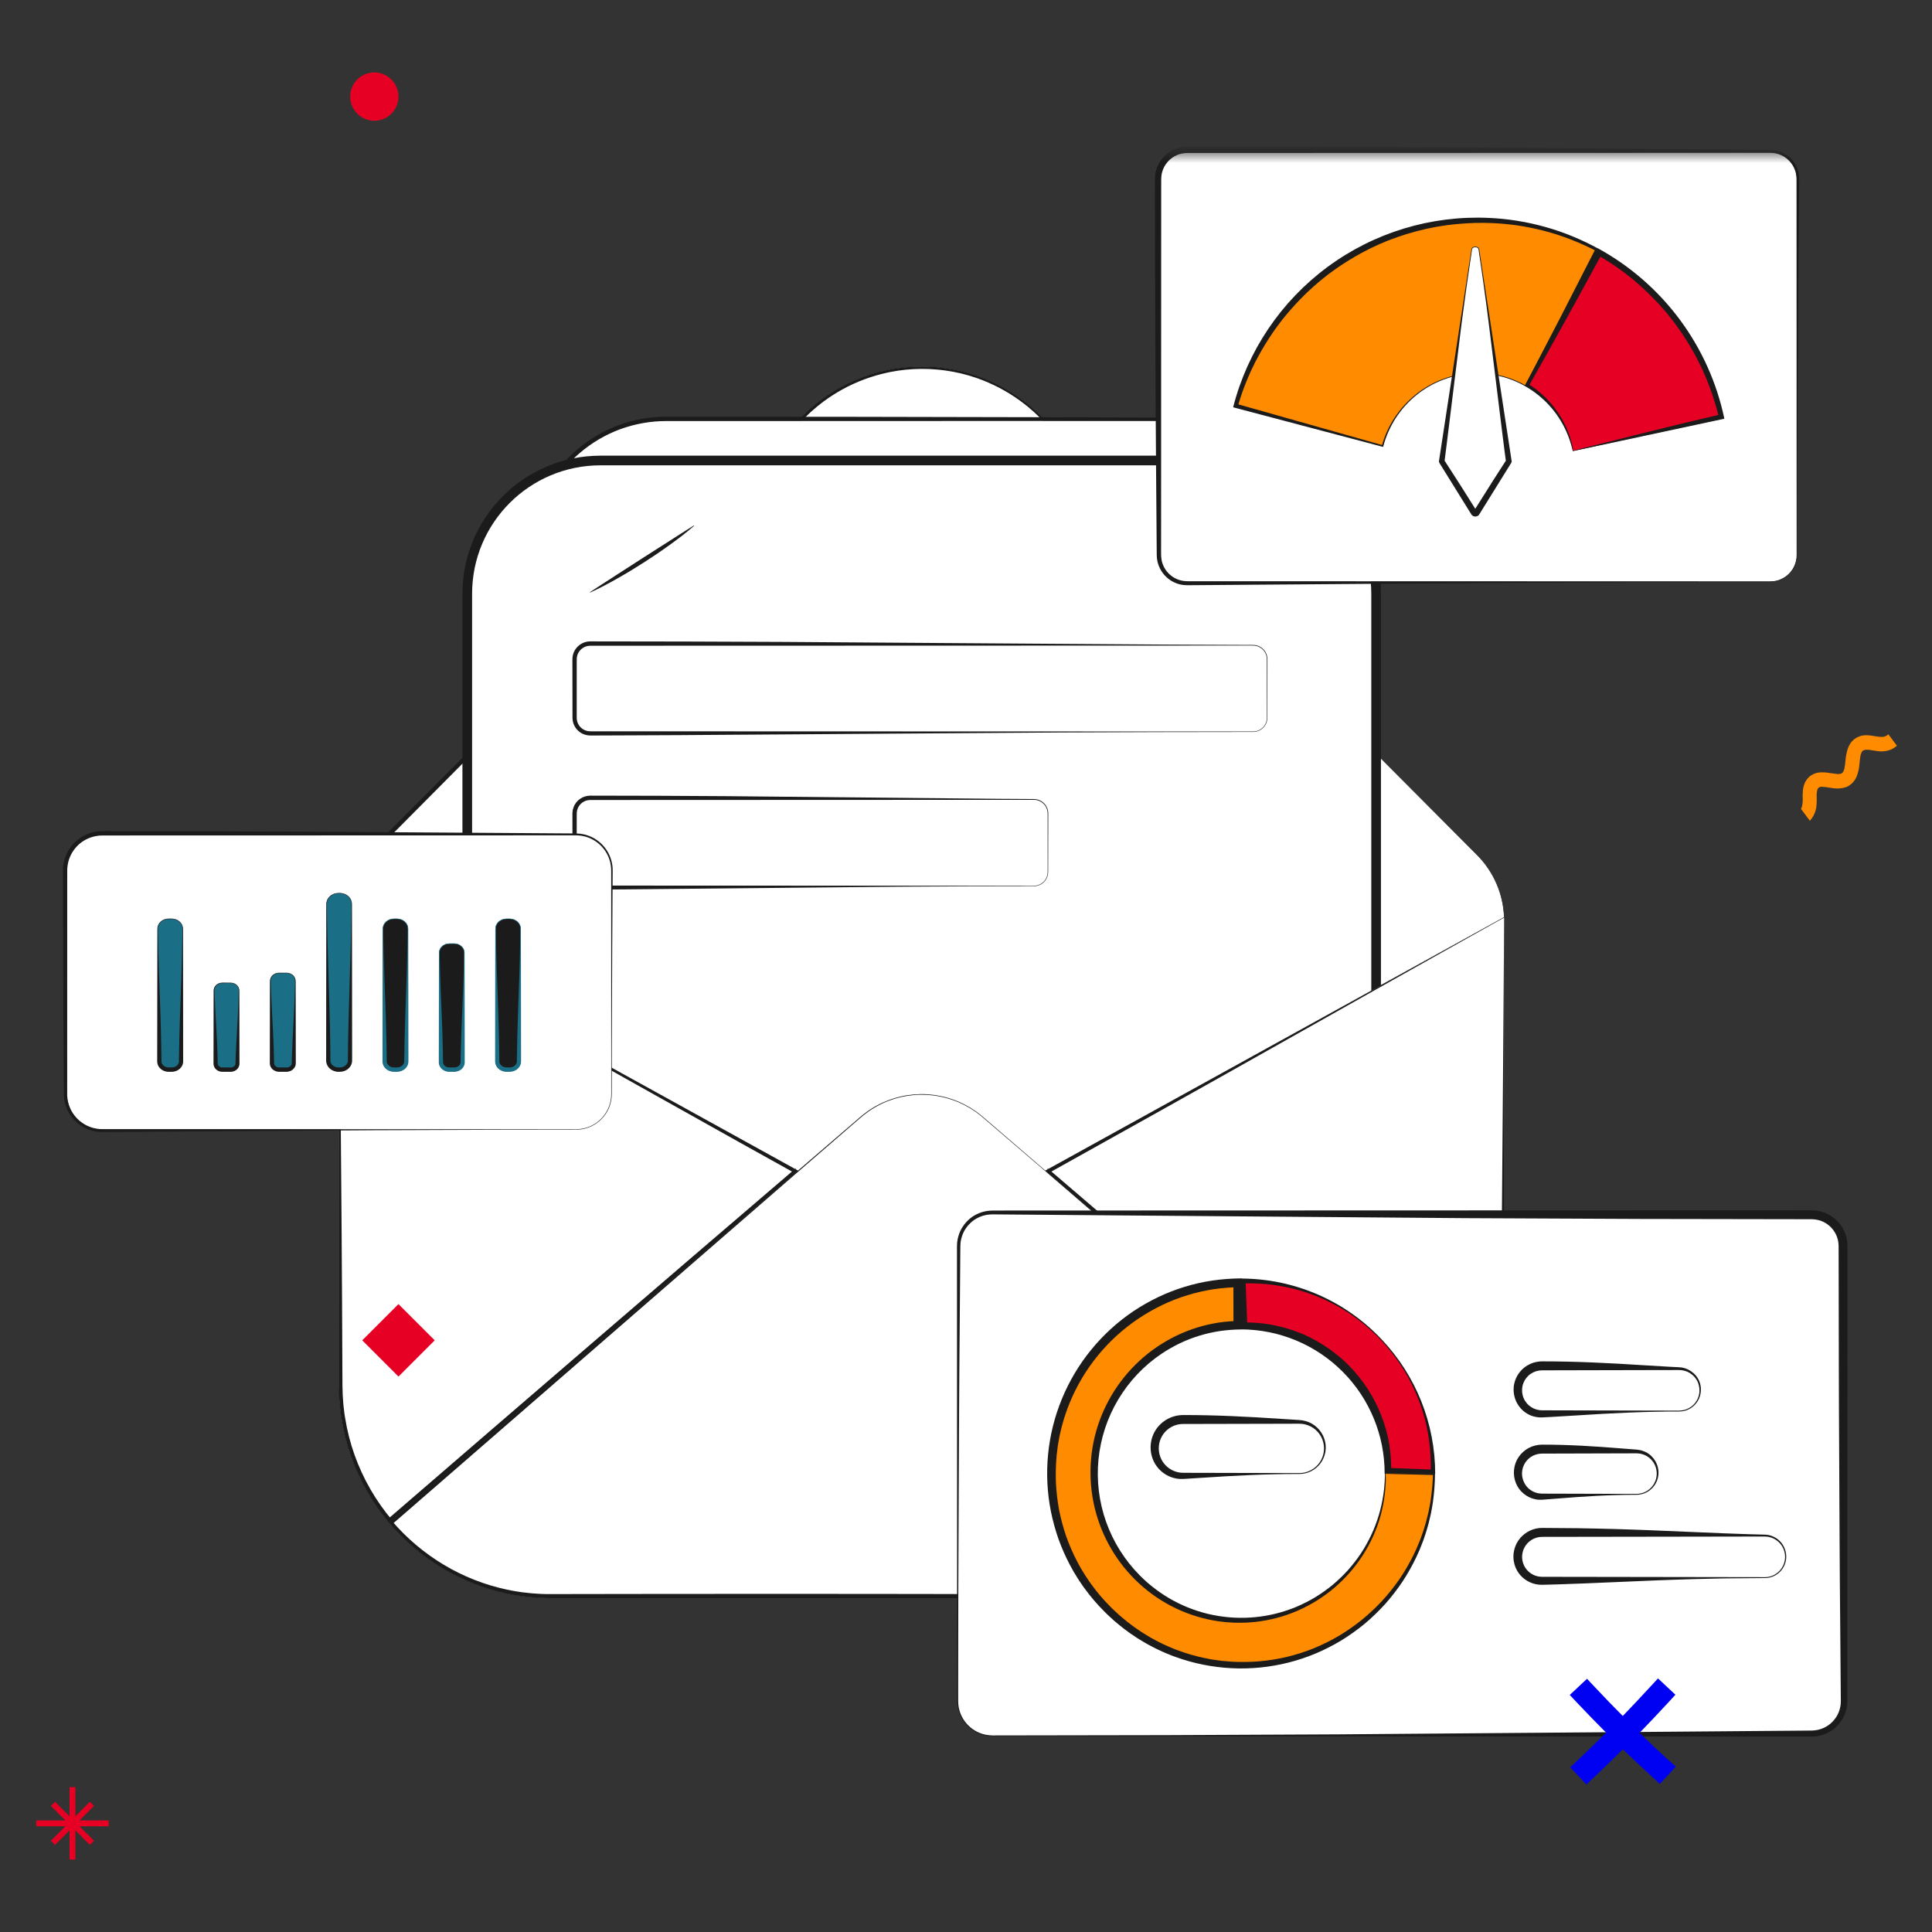 <svg width="160" height="160" viewBox="0 0 160 160" fill="none" xmlns="http://www.w3.org/2000/svg">
<rect x="0" y="0" width="160" height="160" fill="#333333" stroke="none"/>
<g clip-path="url(#clip0_536_3844)">
<mask id="mask0_536_3844" style="mask-type:luminance" maskUnits="userSpaceOnUse" x="-18" y="12" width="182" height="136">
<path d="M163.196 12.608H-17.196V147.902H163.196V12.608Z" fill="white"/>
</mask>
<g mask="url(#mask0_536_3844)">
<path d="M122.341 70.813L86.211 34.489C80.754 29.003 71.907 29.003 66.45 34.489L30.134 71C28.821 72.321 28.085 74.108 28.086 75.97L76.331 102.634L124.576 75.97C124.507 74.031 123.709 72.189 122.341 70.813Z" fill="white"/>
<path d="M122.329 70.826L110.841 59.294L99.338 47.778L87.817 36.28L86.376 34.843C86.138 34.6 85.893 34.372 85.649 34.14C85.59 34.081 85.523 34.029 85.46 33.974L85.269 33.81L85.078 33.646C85.013 33.593 84.945 33.543 84.879 33.491C83.823 32.66 82.651 31.988 81.399 31.497L80.928 31.321C80.769 31.267 80.609 31.218 80.45 31.166L80.33 31.128C80.29 31.114 80.25 31.102 80.21 31.092L79.967 31.027L79.724 30.962C79.683 30.952 79.643 30.94 79.602 30.93L79.479 30.904L78.988 30.798C78.823 30.768 78.657 30.742 78.492 30.715C78.328 30.684 78.161 30.667 77.994 30.648C77.828 30.629 77.662 30.605 77.495 30.597L76.993 30.563L76.491 30.552C76.324 30.545 76.156 30.555 75.989 30.559C75.822 30.564 75.654 30.565 75.487 30.581C75.32 30.595 75.153 30.606 74.987 30.62L74.489 30.682L74.364 30.698C74.323 30.704 74.281 30.712 74.24 30.719L73.993 30.762L73.746 30.805C73.663 30.818 73.582 30.84 73.5 30.857C72.19 31.137 70.928 31.608 69.755 32.255L69.319 32.503L68.896 32.771C68.753 32.857 68.619 32.958 68.482 33.053L68.277 33.198C68.243 33.222 68.208 33.245 68.175 33.271L68.077 33.348L67.683 33.657C67.554 33.763 67.43 33.876 67.303 33.984L67.114 34.149L66.934 34.322C66.814 34.439 66.693 34.553 66.573 34.671L60.855 40.463L55.137 46.254L49.411 52.037L43.684 57.82L37.949 63.594L32.214 69.369L30.779 70.811L30.419 71.171C30.358 71.232 30.305 71.29 30.249 71.349C30.194 71.408 30.136 71.465 30.084 71.527L29.927 71.711L29.777 71.903C29.726 71.966 29.68 72.032 29.634 72.099L29.565 72.198L29.53 72.248L29.497 72.299L29.368 72.504C29.326 72.573 29.288 72.645 29.248 72.715C29.228 72.75 29.208 72.785 29.189 72.821L29.134 72.93C29.099 73.002 29.06 73.073 29.028 73.147C28.893 73.442 28.778 73.745 28.685 74.055C28.594 74.366 28.524 74.682 28.476 75.003C28.431 75.323 28.408 75.647 28.405 75.971L28.24 75.691L34.268 79.029L40.294 82.371L52.339 89.066L76.412 102.487H76.249L100.421 89.244L112.497 82.605L124.565 75.951L124.553 75.971C124.486 74.037 123.692 72.2 122.329 70.826ZM122.354 70.8C123.725 72.18 124.525 74.026 124.595 75.97C124.595 75.973 124.594 75.977 124.592 75.98C124.59 75.983 124.588 75.985 124.585 75.987L76.344 102.658C76.34 102.66 76.335 102.661 76.331 102.661C76.326 102.661 76.322 102.66 76.318 102.658L28.069 76.001L28.051 75.971C28.053 75.63 28.078 75.289 28.125 74.952C28.175 74.615 28.248 74.281 28.344 73.954C28.442 73.627 28.562 73.308 28.704 72.998C28.738 72.92 28.779 72.845 28.816 72.768L28.873 72.654C28.893 72.616 28.915 72.58 28.935 72.542C28.977 72.468 29.018 72.393 29.062 72.32L29.198 72.104L29.232 72.05L29.268 71.997L29.341 71.893C29.39 71.823 29.439 71.752 29.492 71.686L29.649 71.484L29.815 71.29C29.869 71.224 29.93 71.164 29.988 71.102C30.047 71.04 30.105 70.977 30.165 70.918L30.524 70.557L31.958 69.115L37.699 63.345L49.179 51.807L60.66 40.268L66.4 34.499C66.521 34.38 66.645 34.264 66.767 34.146L66.952 33.97L67.145 33.803C67.274 33.693 67.4 33.58 67.532 33.472L67.934 33.159L68.035 33.081C68.069 33.055 68.104 33.032 68.139 33.007L68.347 32.861C68.487 32.764 68.624 32.663 68.77 32.576L69.201 32.304L69.645 32.054C70.84 31.402 72.124 30.928 73.457 30.649C73.54 30.632 73.622 30.61 73.706 30.596L73.957 30.554L74.208 30.511C74.25 30.504 74.292 30.496 74.334 30.491L74.461 30.475L74.967 30.414C75.136 30.4 75.305 30.389 75.475 30.377C75.644 30.361 75.814 30.36 75.984 30.356C76.154 30.353 76.324 30.344 76.493 30.351L77.003 30.364L77.511 30.4C77.681 30.409 77.849 30.435 78.018 30.454C78.187 30.474 78.356 30.492 78.523 30.524C78.69 30.552 78.858 30.58 79.025 30.61L79.523 30.72L79.647 30.747C79.688 30.756 79.729 30.769 79.77 30.779L80.016 30.846L80.262 30.913C80.303 30.923 80.344 30.936 80.384 30.95L80.505 30.989C80.667 31.042 80.829 31.093 80.99 31.148L81.466 31.328C82.731 31.83 83.916 32.515 84.982 33.361C85.049 33.414 85.117 33.465 85.183 33.519L85.375 33.685L85.568 33.852C85.632 33.908 85.699 33.961 85.759 34.021C86.004 34.256 86.252 34.489 86.488 34.731L87.923 36.174L99.4 47.716L122.354 70.8Z" fill="#1B1B1B"/>
<path d="M99.93 34.832H55.169C49.073 34.832 44.131 39.774 44.131 45.87V90.989C44.131 97.085 49.073 102.027 55.169 102.027H99.93C106.027 102.027 110.969 97.085 110.969 90.989V45.87C110.969 39.774 106.027 34.832 99.93 34.832Z" fill="white"/>
<path d="M99.931 102.045L84.361 102.057L68.791 102.088L61.006 102.114L57.114 102.128L55.167 102.135C54.512 102.135 53.857 102.079 53.211 101.967C52.565 101.855 51.929 101.687 51.312 101.464C50.696 101.239 50.1 100.959 49.533 100.628C47.235 99.297 45.486 97.19 44.601 94.685C44.379 94.065 44.215 93.425 44.109 92.775C44.06 92.45 44.015 92.123 43.995 91.795C43.988 91.713 43.981 91.63 43.976 91.548L43.969 91.302C43.964 91.137 43.958 90.972 43.959 90.81L43.849 59.671L43.831 51.886L43.823 47.993L43.819 46.047C43.817 45.887 43.823 45.718 43.827 45.552L43.833 45.302C43.838 45.219 43.845 45.136 43.851 45.052C43.871 44.719 43.914 44.388 43.963 44.059C44.381 41.421 45.767 38.948 47.809 37.224C49.859 35.468 52.47 34.505 55.169 34.508L70.739 34.519L86.309 34.551L94.094 34.576L97.986 34.59L99.933 34.598C100.595 34.602 101.256 34.664 101.908 34.781C102.56 34.899 103.2 35.073 103.822 35.303C104.442 35.535 105.04 35.821 105.61 36.158C107.91 37.513 109.653 39.642 110.525 42.165C110.742 42.788 110.902 43.43 111.003 44.082C111.05 44.408 111.093 44.735 111.111 45.064C111.117 45.147 111.124 45.229 111.128 45.311L111.133 45.558C111.137 45.722 111.142 45.888 111.14 46.049L111.03 77.189L111.013 84.974L111.004 88.866L111 90.812C111.002 90.974 110.996 91.137 110.992 91.3L110.985 91.543C110.981 91.625 110.973 91.706 110.968 91.787C110.948 92.112 110.905 92.434 110.856 92.756C110.446 95.326 109.091 97.734 107.1 99.41C106.107 100.255 104.973 100.918 103.751 101.37C102.526 101.815 101.234 102.043 99.931 102.045ZM99.931 102.009C101.229 102.006 102.517 101.777 103.737 101.333C104.955 100.881 106.083 100.22 107.072 99.377C109.054 97.706 110.401 95.307 110.807 92.748C110.855 92.428 110.898 92.106 110.917 91.783C110.923 91.702 110.93 91.622 110.934 91.541L110.941 91.298C110.945 91.136 110.95 90.975 110.948 90.812L110.948 88.866L110.948 84.974L110.946 77.189L110.942 46.049C110.944 45.886 110.938 45.725 110.934 45.563L110.928 45.321C110.923 45.24 110.916 45.159 110.91 45.079C110.891 44.755 110.848 44.434 110.801 44.114C110.699 43.475 110.54 42.846 110.324 42.235C109.461 39.766 107.746 37.686 105.487 36.367C104.929 36.039 104.343 35.761 103.735 35.537C103.127 35.315 102.501 35.147 101.863 35.034C101.226 34.922 100.58 34.864 99.933 34.862L97.986 34.862L94.094 34.862L86.309 34.864L55.169 34.868C53.873 34.871 52.587 35.099 51.369 35.542C50.153 35.993 49.026 36.653 48.039 37.494C46.058 39.162 44.713 41.558 44.306 44.114C44.259 44.433 44.216 44.754 44.196 45.077C44.191 45.158 44.183 45.238 44.179 45.319L44.173 45.561C44.169 45.723 44.163 45.885 44.165 46.047L44.164 47.993L44.164 51.886L44.163 59.671L44.158 90.81C44.156 90.973 44.162 91.134 44.166 91.296L44.172 91.539C44.176 91.619 44.184 91.7 44.19 91.781C44.209 92.104 44.251 92.425 44.299 92.745C44.4 93.385 44.559 94.014 44.775 94.624C45.638 97.094 47.352 99.175 49.611 100.495C50.169 100.823 50.756 101.101 51.363 101.326C51.971 101.548 52.598 101.717 53.236 101.83C53.873 101.942 54.52 102 55.167 102.003L57.114 102.003L61.006 102.003L68.791 102.005L99.931 102.009Z" fill="#1B1B1B"/>
<path d="M102.926 38.136H49.735C43.639 38.136 38.697 43.078 38.697 49.174V102.767C38.697 108.863 43.639 113.805 49.735 113.805H102.926C109.022 113.805 113.964 108.863 113.964 102.767V49.174C113.964 43.078 109.022 38.136 102.926 38.136Z" fill="white"/>
<path d="M102.926 38.136H49.735C43.639 38.136 38.697 43.078 38.697 49.174V102.767C38.697 108.863 43.639 113.805 49.735 113.805H102.926C109.022 113.805 113.964 108.863 113.964 102.767V49.174C113.964 43.078 109.022 38.136 102.926 38.136Z" stroke="#1B1B1B" stroke-width="0.8" stroke-linecap="round" stroke-linejoin="round"/>
<path d="M103.78 53.442H48.881C48.243 53.442 47.726 53.959 47.726 54.596V59.443C47.726 60.081 48.243 60.598 48.881 60.598H103.78C104.418 60.598 104.935 60.081 104.935 59.443V54.596C104.935 53.959 104.418 53.442 103.78 53.442Z" fill="white"/>
<path d="M103.781 60.616L95.859 60.628L87.937 60.659L72.094 60.77L56.251 60.88L52.29 60.898L50.31 60.906L49.319 60.91L49.072 60.91L48.948 60.91L48.886 60.91L48.809 60.907C48.438 60.89 48.088 60.732 47.828 60.466C47.569 60.2 47.42 59.845 47.413 59.474C47.411 59.445 47.411 59.426 47.411 59.405L47.411 59.343L47.411 59.22L47.41 58.724L47.407 56.744L47.404 54.764C47.405 54.678 47.401 54.61 47.409 54.494C47.416 54.389 47.434 54.284 47.463 54.183C47.522 53.979 47.624 53.79 47.764 53.63C47.902 53.47 48.074 53.341 48.266 53.252C48.459 53.163 48.669 53.117 48.881 53.117L56.802 53.129L64.724 53.16L80.567 53.271L96.41 53.381L100.371 53.398L102.352 53.407L103.342 53.411L103.589 53.411L103.713 53.411C103.754 53.411 103.796 53.411 103.838 53.414C104.137 53.429 104.42 53.557 104.628 53.772C104.837 53.987 104.956 54.273 104.962 54.572C104.964 54.656 104.962 54.737 104.962 54.82L104.962 55.315L104.959 57.295L104.956 59.276C104.955 59.359 104.958 59.44 104.951 59.525C104.946 59.609 104.931 59.692 104.908 59.772C104.861 59.934 104.779 60.084 104.668 60.211C104.557 60.337 104.421 60.439 104.268 60.509C104.115 60.579 103.949 60.616 103.781 60.616ZM103.781 60.58C103.943 60.579 104.104 60.544 104.253 60.476C104.401 60.408 104.533 60.309 104.639 60.186C104.747 60.063 104.826 59.918 104.87 59.761C104.893 59.683 104.907 59.603 104.912 59.522C104.918 59.442 104.916 59.358 104.916 59.276L104.916 57.295L104.915 55.315L104.915 54.82C104.914 54.654 104.924 54.49 104.883 54.332C104.826 54.094 104.693 53.88 104.504 53.724C104.315 53.567 104.081 53.476 103.836 53.465C103.796 53.462 103.755 53.462 103.713 53.462H103.589L103.342 53.462L102.352 53.462L100.371 53.463L96.41 53.464L80.567 53.469L48.881 53.478C48.72 53.478 48.562 53.513 48.416 53.58C48.27 53.647 48.141 53.744 48.035 53.865C47.929 53.986 47.852 54.129 47.807 54.283C47.785 54.36 47.771 54.439 47.766 54.519C47.76 54.597 47.763 54.681 47.762 54.764L47.761 56.744L47.761 58.724L47.761 59.22C47.761 59.302 47.76 59.385 47.762 59.466C47.767 59.75 47.88 60.021 48.078 60.224C48.275 60.428 48.543 60.548 48.826 60.561C48.866 60.564 48.907 60.565 48.948 60.564L49.072 60.564L49.32 60.564L50.31 60.565L52.29 60.565L56.251 60.566L72.094 60.571L103.781 60.58Z" fill="#1B1B1B"/>
<path d="M85.627 66.216H48.881C48.243 66.216 47.726 66.733 47.726 67.371V72.218C47.726 72.856 48.243 73.373 48.881 73.373H85.627C86.264 73.373 86.781 72.856 86.781 72.218V67.371C86.781 66.733 86.264 66.216 85.627 66.216Z" fill="white"/>
<path d="M85.627 73.391L79.975 73.402L74.322 73.434L63.017 73.545L51.713 73.655L48.886 73.672C48.738 73.672 48.591 73.65 48.449 73.609C48.307 73.564 48.172 73.499 48.049 73.415C47.926 73.33 47.817 73.228 47.726 73.11C47.633 72.993 47.56 72.861 47.508 72.721C47.455 72.581 47.425 72.433 47.419 72.284L47.416 72.228C47.415 72.209 47.416 72.198 47.416 72.182L47.415 72.094L47.415 71.917L47.413 71.21L47.407 68.384L47.406 67.678L47.406 67.501L47.405 67.413L47.405 67.368L47.408 67.312C47.412 67.161 47.441 67.012 47.493 66.87C47.519 66.799 47.549 66.73 47.584 66.663C47.621 66.597 47.663 66.534 47.708 66.474C47.799 66.354 47.908 66.249 48.032 66.162C48.156 66.075 48.292 66.008 48.435 65.961C48.58 65.917 48.73 65.893 48.881 65.892L54.533 65.904L60.186 65.935L71.49 66.046L82.795 66.156L85.621 66.173C85.744 66.175 85.865 66.194 85.982 66.228C86.098 66.267 86.208 66.322 86.308 66.391C86.407 66.461 86.496 66.546 86.569 66.643C86.644 66.74 86.703 66.847 86.743 66.962C86.785 67.076 86.809 67.196 86.812 67.317C86.816 67.379 86.813 67.436 86.813 67.495L86.812 67.672L86.811 68.379L86.805 71.205L86.804 71.911C86.802 72.029 86.806 72.146 86.801 72.265C86.797 72.385 86.773 72.504 86.731 72.617C86.711 72.673 86.687 72.728 86.659 72.781C86.629 72.833 86.596 72.883 86.559 72.931C86.487 73.026 86.4 73.11 86.301 73.178C86.203 73.246 86.094 73.3 85.981 73.337C85.866 73.371 85.747 73.389 85.627 73.391ZM85.627 73.355C85.743 73.353 85.858 73.335 85.969 73.302C86.08 73.266 86.184 73.213 86.279 73.147C86.374 73.081 86.459 73 86.529 72.907C86.564 72.861 86.596 72.813 86.624 72.762C86.651 72.711 86.675 72.658 86.694 72.603C86.735 72.495 86.757 72.38 86.76 72.264C86.765 72.148 86.761 72.029 86.763 71.911L86.762 71.205L86.761 68.379L86.761 67.672L86.761 67.495C86.76 67.437 86.762 67.377 86.758 67.32C86.755 67.204 86.732 67.09 86.69 66.981C86.651 66.872 86.595 66.77 86.523 66.679C86.453 66.587 86.368 66.507 86.273 66.441C86.178 66.375 86.073 66.324 85.963 66.288C85.852 66.256 85.737 66.239 85.621 66.238L82.795 66.239L71.49 66.243L48.881 66.252C48.767 66.254 48.653 66.272 48.544 66.304C48.435 66.34 48.332 66.391 48.239 66.456C48.145 66.521 48.062 66.601 47.993 66.692C47.958 66.738 47.927 66.785 47.899 66.835C47.872 66.885 47.849 66.938 47.83 66.991C47.79 67.099 47.768 67.212 47.764 67.326C47.76 67.441 47.763 67.561 47.762 67.678L47.761 68.384L47.76 71.21L47.76 71.917L47.76 72.094C47.761 72.152 47.758 72.212 47.763 72.269C47.766 72.383 47.788 72.496 47.829 72.603C47.868 72.711 47.923 72.812 47.994 72.903C48.064 72.993 48.147 73.073 48.241 73.138C48.336 73.203 48.439 73.254 48.548 73.289C48.658 73.322 48.772 73.338 48.886 73.34L51.713 73.341L63.017 73.345L85.627 73.355Z" fill="#1B1B1B"/>
<path d="M28.086 75.971V114.726C28.081 118.891 29.555 122.922 32.247 126.1L66.085 96.972L28.086 75.971Z" fill="white"/>
<path d="M28.095 75.986L28.186 88.836L28.289 101.602L28.328 107.96L28.358 114.313L28.359 114.71L28.37 115.103L28.38 115.496C28.387 115.627 28.398 115.757 28.406 115.888L28.434 116.28C28.446 116.411 28.463 116.541 28.478 116.671L28.523 117.061C28.542 117.191 28.564 117.32 28.585 117.449C28.751 118.484 29.011 119.502 29.362 120.49C30.066 122.467 31.123 124.301 32.481 125.903L32.048 125.868L40.499 118.576L48.957 111.293L57.422 104.017L65.899 96.755L65.947 97.222C62.801 95.477 59.659 93.723 56.521 91.96L51.807 89.319L47.088 86.664L37.619 81.332L28.095 75.986ZM28.077 75.955L66.099 96.946C66.103 96.948 66.106 96.951 66.108 96.954C66.11 96.957 66.112 96.96 66.113 96.964C66.114 96.968 66.115 96.972 66.114 96.975C66.114 96.979 66.113 96.983 66.111 96.986C66.109 96.989 66.107 96.992 66.104 96.994L32.268 126.124C32.265 126.127 32.261 126.129 32.257 126.13C32.253 126.131 32.249 126.132 32.245 126.131C32.241 126.131 32.237 126.13 32.233 126.128C32.23 126.126 32.226 126.124 32.224 126.121L32.223 126.12C30.844 124.485 29.773 122.613 29.061 120.596C28.706 119.589 28.444 118.552 28.278 117.498C28.258 117.366 28.235 117.235 28.216 117.103L28.171 116.705C28.157 116.573 28.14 116.44 28.128 116.308L28.101 115.908C28.092 115.775 28.082 115.642 28.075 115.509L28.066 115.109L28.058 114.709L28.058 114.31L28.062 101.522L28.077 75.955Z" fill="#1B1B1B"/>
<path d="M124.576 75.971L86.576 96.972L120.414 126.1C123.106 122.922 124.581 118.891 124.576 114.726L124.576 75.971Z" fill="white"/>
<path d="M124.567 75.986L115.042 81.332L105.573 86.665L100.855 89.32L96.141 91.961C92.999 93.72 89.857 95.474 86.715 97.223L86.763 96.755L95.24 104.017L103.705 111.292C106.529 113.715 109.348 116.143 112.163 118.577L116.389 122.221L120.613 125.869L120.181 125.903C121.539 124.302 122.596 122.468 123.3 120.49C123.651 119.502 123.911 118.484 124.077 117.449C124.098 117.32 124.12 117.191 124.139 117.061L124.184 116.671C124.199 116.541 124.216 116.411 124.228 116.28L124.256 115.888C124.264 115.757 124.275 115.627 124.283 115.496L124.293 115.103L124.303 114.71L124.305 114.313L124.334 107.96L124.373 101.602L124.476 88.836L124.567 75.986ZM124.585 75.955L124.599 101.522L124.604 114.31L124.604 114.709L124.595 115.109L124.586 115.509C124.58 115.642 124.569 115.775 124.561 115.908L124.534 116.308C124.521 116.44 124.504 116.573 124.49 116.705L124.445 117.103C124.427 117.235 124.404 117.366 124.384 117.498C124.217 118.552 123.955 119.589 123.601 120.596C122.889 122.613 121.817 124.485 120.438 126.12C120.433 126.127 120.425 126.131 120.417 126.131C120.409 126.132 120.4 126.129 120.394 126.124L120.394 126.124L86.557 96.994C86.554 96.992 86.552 96.989 86.55 96.985C86.549 96.982 86.547 96.978 86.547 96.974C86.547 96.97 86.547 96.966 86.549 96.963C86.55 96.959 86.552 96.956 86.554 96.953C86.556 96.95 86.559 96.948 86.562 96.946L124.585 75.955Z" fill="#1B1B1B"/>
<path d="M86.576 96.972L81.394 92.511C79.986 91.297 78.189 90.629 76.331 90.629C74.472 90.629 72.676 91.297 71.268 92.511L66.085 96.972L32.247 126.1C35.457 129.901 40.237 132.32 45.585 132.32H107.076C112.424 132.32 117.204 129.901 120.414 126.1L86.576 96.972Z" fill="white"/>
<path d="M86.564 96.986L83.277 94.161L81.633 92.748C81.36 92.51 81.084 92.28 80.79 92.071C80.495 91.865 80.186 91.678 79.867 91.513C78.577 90.852 77.128 90.566 75.684 90.687C75.326 90.719 74.97 90.774 74.618 90.853C74.268 90.933 73.923 91.038 73.587 91.167C73.251 91.295 72.924 91.447 72.61 91.623C72.452 91.708 72.3 91.805 72.147 91.899C71.999 92.001 71.849 92.099 71.707 92.21C71.561 92.315 71.426 92.434 71.287 92.548L70.877 92.902L70.057 93.611L68.418 95.03L65.141 97.867L58.593 103.55L32.411 126.291L32.44 125.938C33.665 127.376 35.117 128.605 36.737 129.577C38.354 130.55 40.121 131.247 41.966 131.641C42.196 131.693 42.428 131.733 42.659 131.775C42.775 131.795 42.891 131.811 43.008 131.83L43.182 131.856L43.357 131.878C43.823 131.94 44.293 131.977 44.762 131.999L45.115 132.012L45.468 132.016C45.703 132.019 45.945 132.016 46.183 132.016L47.619 132.012L53.361 132.004L64.846 131.996L76.331 132.006C83.987 132.021 91.644 132.045 99.3 132.078L105.042 132.103L106.478 132.109C106.717 132.11 106.958 132.113 107.194 132.111L107.549 132.108L107.903 132.095C108.376 132.074 108.848 132.037 109.317 131.975L109.493 131.954L109.669 131.928C109.785 131.91 109.903 131.893 110.019 131.873C110.252 131.831 110.485 131.791 110.716 131.74C112.574 131.347 114.353 130.648 115.982 129.672C117.612 128.694 119.073 127.457 120.307 126.009L120.322 126.207L111.895 118.887L107.681 115.228L103.462 111.575C100.647 109.141 97.833 106.708 95.017 104.275L86.564 96.986ZM86.588 96.958L120.431 126.081C120.436 126.085 120.439 126.091 120.44 126.098C120.44 126.105 120.438 126.112 120.434 126.117C119.194 127.585 117.724 128.841 116.081 129.837C114.438 130.832 112.64 131.548 110.763 131.954C110.529 132.007 110.293 132.049 110.057 132.093C109.939 132.113 109.82 132.13 109.702 132.149L109.524 132.176L109.346 132.199C108.871 132.264 108.393 132.303 107.914 132.327L107.555 132.341L107.196 132.347C106.956 132.35 106.717 132.348 106.478 132.348L105.042 132.349L99.3 132.35L76.331 132.354L53.361 132.354L47.619 132.353L46.183 132.353C45.944 132.352 45.705 132.354 45.465 132.351L45.106 132.346L44.747 132.331C44.268 132.307 43.79 132.268 43.315 132.204L43.136 132.181L42.959 132.154C42.84 132.135 42.721 132.117 42.603 132.097C42.368 132.053 42.132 132.012 41.898 131.959C40.019 131.552 38.222 130.836 36.578 129.84C34.934 128.845 33.464 127.588 32.224 126.12C32.219 126.114 32.217 126.106 32.217 126.098C32.218 126.09 32.221 126.082 32.227 126.077L58.514 103.457L65.086 97.802L68.371 94.975L70.014 93.561L70.836 92.855L71.246 92.501C71.387 92.387 71.524 92.268 71.671 92.162C72.838 91.287 74.227 90.759 75.68 90.637C77.133 90.515 78.591 90.804 79.887 91.472C80.209 91.639 80.519 91.827 80.815 92.035C81.11 92.245 81.389 92.478 81.661 92.715L83.303 94.13L86.588 96.958Z" fill="#1B1B1B"/>
<path d="M57.478 43.549C56.831 44.116 56.151 44.632 55.459 45.129C54.769 45.63 54.063 46.105 53.347 46.565C52.63 47.023 51.904 47.468 51.162 47.886C50.421 48.308 49.669 48.712 48.885 49.065L48.882 49.066C48.878 49.067 48.873 49.068 48.869 49.066C48.865 49.065 48.861 49.062 48.859 49.058C48.857 49.054 48.856 49.049 48.858 49.045C48.859 49.04 48.861 49.037 48.865 49.034L49.934 48.337L51.007 47.645L53.152 46.261L55.304 44.887L56.38 44.2L57.458 43.519C57.462 43.516 57.467 43.515 57.471 43.516C57.476 43.517 57.48 43.519 57.482 43.523C57.485 43.527 57.486 43.531 57.486 43.536C57.485 43.54 57.483 43.544 57.48 43.547L57.478 43.549Z" fill="#1B1B1B"/>
<path d="M84.377 116.211C84.087 116.508 83.761 116.769 83.408 116.987C83.062 117.206 82.698 117.397 82.322 117.558C81.945 117.719 81.556 117.851 81.159 117.951C80.757 118.056 80.344 118.112 79.929 118.119H79.924C79.92 118.119 79.916 118.117 79.913 118.115C79.909 118.112 79.907 118.108 79.907 118.104C79.906 118.1 79.907 118.096 79.909 118.092C79.911 118.088 79.915 118.086 79.918 118.084L80.205 117.987L80.49 117.887L80.775 117.785L81.059 117.68C81.436 117.538 81.81 117.387 82.179 117.226C82.551 117.069 82.918 116.903 83.281 116.727L83.553 116.594L83.823 116.458L84.092 116.321L84.36 116.18C84.364 116.178 84.368 116.177 84.372 116.178C84.376 116.179 84.38 116.182 84.382 116.185C84.385 116.188 84.386 116.192 84.386 116.197C84.385 116.201 84.384 116.205 84.381 116.208L84.377 116.211Z" fill="#1B1B1B"/>
<path d="M47.703 69.155H8.469C6.847 69.155 5.532 70.47 5.532 72.092V90.603C5.532 92.225 6.847 93.539 8.469 93.539H47.703C49.325 93.539 50.64 92.225 50.64 90.603V72.092C50.64 70.47 49.325 69.155 47.703 69.155Z" fill="white"/>
<path d="M47.703 93.557L39.331 93.569L30.96 93.6L14.217 93.711L10.031 93.74L8.985 93.747L8.461 93.751C8.274 93.751 8.088 93.735 7.903 93.703C7.533 93.639 7.177 93.508 6.853 93.317C6.529 93.126 6.241 92.879 6.003 92.588C5.763 92.296 5.579 91.963 5.458 91.605C5.397 91.426 5.353 91.243 5.325 91.056C5.319 91.009 5.312 90.962 5.306 90.916L5.295 90.775L5.29 90.633C5.288 90.585 5.289 90.545 5.288 90.5L5.274 88.407C5.265 87.012 5.253 85.617 5.249 84.222L5.219 75.85L5.216 73.757L5.214 72.711L5.213 72.188L5.213 72.122V72.089L5.214 72.053C5.216 72.005 5.216 71.957 5.219 71.908L5.229 71.764L5.247 71.62C5.359 70.846 5.746 70.137 6.338 69.625C6.93 69.113 7.686 68.831 8.468 68.831L16.84 68.842L25.211 68.874L41.954 68.984L46.14 69.013L47.186 69.02L47.71 69.024C47.892 69.026 48.074 69.043 48.253 69.077C48.611 69.144 48.955 69.275 49.267 69.464C49.577 69.653 49.852 69.895 50.079 70.179C50.305 70.463 50.479 70.785 50.59 71.13C50.646 71.302 50.687 71.479 50.711 71.658C50.717 71.703 50.723 71.748 50.727 71.792L50.736 71.927C50.739 72.018 50.74 72.108 50.739 72.194L50.725 74.287C50.716 75.682 50.704 77.078 50.7 78.473L50.669 86.844L50.666 88.937L50.665 89.984L50.664 90.507C50.667 90.683 50.657 90.858 50.632 91.032C50.529 91.735 50.176 92.377 49.638 92.84C49.1 93.304 48.413 93.559 47.703 93.557L47.703 93.557ZM47.703 93.521C48.05 93.52 48.395 93.458 48.721 93.338C49.211 93.156 49.643 92.845 49.972 92.438C50.301 92.031 50.514 91.543 50.59 91.026C50.614 90.854 50.624 90.68 50.62 90.507L50.62 89.984L50.62 88.937L50.619 86.844L50.617 78.473L50.616 74.287L50.615 72.194C50.625 71.847 50.575 71.501 50.466 71.172C50.357 70.843 50.189 70.536 49.971 70.266C49.753 69.997 49.489 69.767 49.192 69.59C48.894 69.412 48.567 69.289 48.225 69.228C48.055 69.197 47.883 69.181 47.709 69.181H47.186L46.14 69.181L41.954 69.182L8.469 69.191C8.123 69.192 7.781 69.253 7.457 69.373C6.969 69.554 6.539 69.863 6.212 70.267C5.885 70.672 5.673 71.156 5.598 71.671C5.574 71.842 5.563 72.015 5.567 72.188L5.567 72.711L5.566 73.757L5.566 75.85L5.564 84.222L5.562 88.407L5.562 90.5C5.552 90.847 5.602 91.192 5.71 91.521C5.819 91.85 5.986 92.156 6.204 92.425C6.422 92.695 6.685 92.924 6.982 93.101C7.279 93.279 7.606 93.402 7.947 93.463C8.117 93.494 8.289 93.51 8.462 93.51L8.985 93.511L10.031 93.511L14.217 93.512L47.703 93.521Z" fill="#1B1B1B"/>
<path d="M14.221 76.093H13.966C13.462 76.093 13.053 76.46 13.053 76.914V87.903C13.053 88.357 13.462 88.725 13.966 88.725H14.221C14.725 88.725 15.133 88.357 15.133 87.903V76.914C15.133 76.46 14.725 76.093 14.221 76.093Z" fill="#1A6E85"/>
<path d="M14.221 76.111L14.002 76.112C13.931 76.112 13.859 76.118 13.789 76.13C13.649 76.157 13.517 76.215 13.401 76.299C13.288 76.383 13.198 76.496 13.141 76.626L13.122 76.675C13.116 76.692 13.112 76.709 13.107 76.726C13.098 76.76 13.092 76.794 13.087 76.829C13.085 76.864 13.082 76.898 13.083 76.934L13.083 77.043C13.083 77.334 13.093 77.625 13.098 77.916L13.115 78.79C13.127 79.371 13.148 79.954 13.164 80.536L13.226 82.282L13.287 84.028L13.313 84.901C13.322 85.192 13.332 85.483 13.336 85.774L13.353 86.647C13.358 86.938 13.367 87.229 13.367 87.52L13.368 87.738L13.369 87.847L13.37 87.902L13.372 87.934C13.379 88.02 13.411 88.101 13.463 88.169C13.521 88.243 13.596 88.301 13.681 88.34C13.771 88.379 13.868 88.4 13.966 88.4L14.185 88.402C14.226 88.403 14.245 88.4 14.271 88.4C14.296 88.4 14.32 88.394 14.345 88.392C14.44 88.375 14.531 88.338 14.611 88.282C14.684 88.229 14.743 88.159 14.781 88.076C14.785 88.067 14.789 88.057 14.793 88.047C14.797 88.037 14.799 88.027 14.802 88.017C14.808 87.996 14.813 87.976 14.816 87.955C14.817 87.945 14.817 87.934 14.818 87.924C14.819 87.91 14.82 87.897 14.82 87.883L14.821 87.774C14.827 87.192 14.842 86.61 14.852 86.028C14.865 85.446 14.886 84.864 14.902 84.282L14.963 82.536L15.024 80.79L15.05 79.917C15.058 79.626 15.069 79.335 15.073 79.044L15.09 78.171C15.095 77.88 15.104 77.589 15.104 77.298L15.105 77.079L15.106 76.97L15.106 76.916L15.104 76.863C15.094 76.722 15.045 76.586 14.961 76.472C14.875 76.358 14.763 76.267 14.635 76.206C14.505 76.145 14.364 76.112 14.221 76.111ZM14.221 76.075C14.369 76.075 14.516 76.108 14.651 76.17C14.787 76.233 14.905 76.328 14.995 76.447C15.085 76.567 15.139 76.71 15.15 76.86L15.153 76.916L15.153 76.97L15.154 77.079L15.154 77.298L15.156 79.044L15.161 82.536L15.165 86.028L15.167 87.774L15.168 87.883C15.168 87.92 15.165 87.959 15.162 87.996C15.157 88.034 15.149 88.072 15.139 88.108C15.134 88.126 15.129 88.145 15.123 88.163L15.102 88.216C15.04 88.355 14.943 88.476 14.821 88.566C14.698 88.655 14.557 88.716 14.408 88.743C14.371 88.748 14.334 88.756 14.296 88.757C14.259 88.759 14.221 88.761 14.185 88.761L13.966 88.761C13.815 88.76 13.666 88.727 13.528 88.663C13.391 88.599 13.271 88.502 13.179 88.381C13.088 88.258 13.033 88.112 13.022 87.959L13.019 87.902L13.019 87.847L13.02 87.738L13.02 87.52L13.022 85.774L13.027 82.282L13.031 78.79L13.033 77.043C13.033 76.971 13.032 76.898 13.039 76.823C13.044 76.786 13.052 76.749 13.062 76.713C13.067 76.695 13.072 76.677 13.078 76.66L13.099 76.608C13.16 76.471 13.255 76.353 13.376 76.264C13.497 76.177 13.635 76.118 13.782 76.091C13.819 76.087 13.855 76.079 13.892 76.078C13.929 76.076 13.966 76.074 14.002 76.075L14.221 76.075Z" fill="#1B1B1B"/>
<path d="M19.102 81.399H18.413C18.029 81.399 17.718 81.679 17.718 82.025V88.099C17.718 88.445 18.029 88.725 18.413 88.725H19.102C19.486 88.725 19.797 88.445 19.797 88.099V82.025C19.797 81.679 19.486 81.399 19.102 81.399Z" fill="#1A6E85"/>
<path d="M19.102 81.417L18.55 81.42L18.412 81.421L18.345 81.425L18.279 81.436C18.191 81.453 18.108 81.486 18.033 81.534C17.959 81.581 17.897 81.643 17.851 81.717C17.804 81.79 17.775 81.874 17.766 81.96C17.764 81.981 17.765 82.003 17.764 82.024L17.766 82.093L17.77 82.231L17.779 82.507C17.791 82.876 17.812 83.244 17.828 83.612L17.89 84.717L17.951 85.822L17.977 86.375C17.985 86.559 17.996 86.743 18 86.927C18.01 87.295 18.025 87.664 18.032 88.032L18.033 88.1C18.035 88.11 18.035 88.121 18.036 88.131C18.04 88.151 18.046 88.171 18.054 88.189C18.072 88.23 18.098 88.266 18.131 88.296C18.208 88.365 18.309 88.403 18.413 88.4L18.965 88.403L19.103 88.405C19.116 88.404 19.13 88.404 19.144 88.404C19.157 88.402 19.17 88.401 19.184 88.4C19.236 88.392 19.286 88.374 19.331 88.348C19.373 88.326 19.409 88.295 19.437 88.258C19.466 88.221 19.486 88.178 19.497 88.133C19.499 88.122 19.499 88.111 19.501 88.1L19.503 88.031L19.508 87.893L19.516 87.617C19.529 87.249 19.549 86.88 19.566 86.512L19.627 85.407L19.688 84.302L19.714 83.749C19.722 83.565 19.733 83.381 19.737 83.197C19.747 82.829 19.762 82.46 19.769 82.092L19.77 82.023C19.768 82.001 19.769 81.979 19.766 81.957C19.761 81.914 19.751 81.871 19.736 81.829C19.705 81.746 19.655 81.67 19.591 81.609C19.459 81.485 19.284 81.416 19.102 81.417ZM19.102 81.381C19.293 81.379 19.478 81.45 19.619 81.58C19.688 81.645 19.742 81.725 19.777 81.813C19.794 81.858 19.806 81.904 19.813 81.951C19.816 81.975 19.816 81.999 19.817 82.023L19.818 82.092L19.82 83.197L19.825 85.407L19.829 87.617L19.829 87.893L19.83 88.031L19.83 88.1C19.828 88.124 19.828 88.149 19.825 88.173C19.812 88.269 19.777 88.362 19.723 88.443C19.669 88.524 19.598 88.592 19.515 88.643C19.433 88.694 19.342 88.729 19.247 88.746L19.175 88.756L19.103 88.759L18.965 88.76L18.413 88.761C18.217 88.762 18.029 88.689 17.886 88.556C17.814 88.489 17.759 88.407 17.724 88.316C17.707 88.27 17.695 88.223 17.688 88.174C17.685 88.15 17.685 88.126 17.684 88.101L17.684 88.032L17.686 86.927L17.69 84.717L17.695 82.507L17.695 82.231L17.696 82.093L17.696 82.024C17.698 82 17.698 81.976 17.701 81.952C17.715 81.858 17.749 81.767 17.802 81.688C17.855 81.609 17.925 81.542 18.007 81.493C18.088 81.443 18.177 81.409 18.271 81.392L18.341 81.383L18.412 81.38L18.55 81.38L19.102 81.381Z" fill="#1B1B1B"/>
<path d="M23.728 80.576H23.115C22.71 80.576 22.382 80.871 22.382 81.236V88.065C22.382 88.43 22.71 88.725 23.115 88.725H23.728C24.133 88.725 24.462 88.43 24.462 88.065V81.236C24.462 80.871 24.133 80.576 23.728 80.576Z" fill="#1A6E85"/>
<path d="M23.729 80.594L23.127 80.597C23.029 80.596 22.932 80.614 22.842 80.65C22.751 80.686 22.669 80.739 22.599 80.808C22.53 80.874 22.479 80.957 22.449 81.048C22.443 81.071 22.437 81.094 22.432 81.117C22.428 81.14 22.426 81.163 22.424 81.187C22.422 81.232 22.424 81.284 22.426 81.334L22.443 81.936C22.455 82.337 22.476 82.738 22.492 83.14L22.554 84.344L22.615 85.548L22.641 86.15C22.65 86.35 22.66 86.551 22.664 86.752C22.675 87.153 22.69 87.554 22.696 87.956L22.697 88.031L22.698 88.067C22.699 88.073 22.699 88.079 22.7 88.085C22.702 88.108 22.707 88.131 22.715 88.153C22.733 88.201 22.762 88.243 22.798 88.278C22.884 88.359 22.997 88.403 23.115 88.4L23.717 88.403C23.732 88.404 23.736 88.403 23.744 88.403L23.767 88.402C23.783 88.402 23.797 88.398 23.813 88.397C23.828 88.395 23.842 88.391 23.857 88.389L23.9 88.376C23.954 88.358 24.004 88.328 24.047 88.289C24.085 88.253 24.116 88.21 24.138 88.163L24.15 88.128C24.152 88.115 24.157 88.104 24.157 88.091C24.158 88.085 24.159 88.079 24.16 88.073C24.16 88.069 24.161 88.065 24.161 88.061L24.161 88.043L24.163 87.967L24.18 87.365C24.193 86.964 24.214 86.563 24.23 86.161L24.291 84.957L24.352 83.753L24.378 83.151C24.386 82.951 24.397 82.75 24.401 82.549C24.411 82.148 24.426 81.747 24.433 81.345C24.433 81.296 24.436 81.243 24.433 81.197C24.43 81.149 24.422 81.101 24.408 81.055C24.379 80.962 24.327 80.878 24.258 80.81C24.117 80.671 23.927 80.593 23.729 80.594ZM23.729 80.558C23.937 80.556 24.137 80.636 24.286 80.781C24.361 80.854 24.417 80.943 24.45 81.041C24.466 81.091 24.476 81.142 24.479 81.193C24.484 81.246 24.481 81.295 24.482 81.345L24.484 82.549L24.489 84.957L24.493 87.365L24.494 87.967C24.494 88.018 24.496 88.067 24.492 88.121C24.489 88.147 24.485 88.173 24.48 88.199C24.474 88.225 24.467 88.25 24.459 88.275C24.423 88.375 24.364 88.465 24.288 88.538C24.212 88.612 24.123 88.669 24.024 88.706C23.926 88.742 23.822 88.761 23.717 88.76L23.115 88.761C22.902 88.762 22.698 88.68 22.546 88.531C22.47 88.456 22.413 88.365 22.38 88.264C22.363 88.214 22.353 88.161 22.35 88.108C22.346 88.054 22.349 88.007 22.348 87.956L22.35 86.752L22.355 84.344L22.359 81.936L22.36 81.334C22.361 81.283 22.359 81.234 22.364 81.181C22.366 81.156 22.37 81.13 22.375 81.104C22.381 81.079 22.389 81.054 22.396 81.029C22.432 80.932 22.49 80.844 22.565 80.772C22.639 80.7 22.728 80.645 22.825 80.609C22.921 80.573 23.024 80.556 23.127 80.557L23.729 80.558Z" fill="#1B1B1B"/>
<path d="M28.139 73.97H28.032C27.488 73.97 27.046 74.367 27.046 74.857V87.837C27.046 88.328 27.488 88.725 28.032 88.725H28.139C28.684 88.725 29.126 88.328 29.126 87.837V74.857C29.126 74.367 28.684 73.97 28.139 73.97Z" fill="#1A6E85"/>
<path d="M28.139 73.988C28.057 73.986 27.974 73.99 27.892 73.999C27.811 74.01 27.731 74.031 27.654 74.06C27.501 74.119 27.366 74.216 27.261 74.342C27.156 74.467 27.092 74.621 27.077 74.783C27.071 74.863 27.074 74.948 27.074 75.031L27.076 75.282C27.076 75.616 27.085 75.95 27.09 76.284L27.107 77.286C27.111 77.62 27.124 77.954 27.132 78.288L27.161 79.29L27.218 81.294L27.275 83.298L27.304 84.3C27.313 84.634 27.324 84.968 27.328 85.302L27.346 86.304C27.351 86.638 27.359 86.972 27.359 87.306L27.362 87.807L27.362 87.838L27.364 87.857L27.366 87.895C27.37 87.92 27.376 87.945 27.383 87.969C27.397 88.019 27.419 88.066 27.448 88.109C27.477 88.154 27.513 88.195 27.554 88.23C27.597 88.267 27.645 88.298 27.695 88.323C27.8 88.374 27.916 88.4 28.032 88.4L28.095 88.401C28.114 88.401 28.14 88.402 28.152 88.4C28.182 88.4 28.211 88.398 28.24 88.394C28.298 88.387 28.355 88.374 28.41 88.354C28.516 88.315 28.61 88.249 28.684 88.164C28.701 88.144 28.717 88.122 28.732 88.1C28.739 88.089 28.744 88.077 28.751 88.066L28.761 88.049L28.768 88.031C28.788 87.984 28.802 87.934 28.807 87.884C28.808 87.871 28.808 87.858 28.81 87.846C28.81 87.842 28.81 87.84 28.811 87.835L28.811 87.82L28.811 87.788L28.811 87.663L28.813 87.413C28.819 86.745 28.834 86.077 28.845 85.409C28.848 85.075 28.862 84.741 28.87 84.407L28.898 83.405L28.955 81.401L29.012 79.397L29.04 78.395C29.049 78.061 29.061 77.727 29.065 77.393L29.082 76.391C29.087 76.057 29.096 75.723 29.096 75.389L29.099 74.888C29.1 74.845 29.096 74.806 29.094 74.766C29.089 74.725 29.081 74.686 29.07 74.647C29.049 74.568 29.016 74.494 28.972 74.426C28.928 74.357 28.875 74.295 28.815 74.24C28.753 74.186 28.686 74.14 28.613 74.102C28.466 74.028 28.304 73.989 28.139 73.988ZM28.139 73.951C28.31 73.952 28.478 73.991 28.631 74.067C28.707 74.106 28.777 74.154 28.842 74.209C28.906 74.266 28.962 74.331 29.008 74.402C29.055 74.474 29.091 74.552 29.113 74.635C29.125 74.676 29.134 74.718 29.139 74.76C29.142 74.802 29.146 74.846 29.145 74.888L29.146 75.389L29.148 77.393L29.153 81.401L29.157 85.409L29.16 87.413L29.16 87.663C29.159 87.747 29.163 87.828 29.156 87.917C29.138 88.091 29.069 88.256 28.956 88.39C28.844 88.523 28.7 88.626 28.538 88.688C28.457 88.718 28.373 88.739 28.287 88.75C28.203 88.76 28.117 88.763 28.032 88.761C27.859 88.76 27.688 88.72 27.533 88.642C27.456 88.603 27.384 88.554 27.319 88.497C27.254 88.44 27.197 88.374 27.15 88.301C27.102 88.228 27.066 88.148 27.043 88.064C27.032 88.022 27.023 87.979 27.017 87.936C27.015 87.893 27.011 87.848 27.011 87.807L27.012 87.306L27.014 85.302L27.019 81.294L27.023 77.286L27.025 75.282L27.026 75.031C27.027 74.947 27.023 74.865 27.03 74.779C27.048 74.608 27.117 74.446 27.228 74.314C27.338 74.184 27.48 74.083 27.64 74.023C27.72 73.993 27.802 73.972 27.887 73.962C27.971 73.952 28.055 73.949 28.139 73.951Z" fill="#1B1B1B"/>
<path d="M32.877 76.093H32.623C32.119 76.093 31.71 76.46 31.71 76.914V87.903C31.71 88.357 32.119 88.725 32.623 88.725H32.877C33.381 88.725 33.79 88.357 33.79 87.903V76.914C33.79 76.46 33.381 76.093 32.877 76.093Z" fill="#1B1B1B"/>
<path d="M32.877 76.111L32.659 76.112C32.587 76.112 32.516 76.118 32.445 76.13C32.305 76.157 32.173 76.215 32.058 76.299C31.944 76.383 31.854 76.496 31.798 76.626L31.778 76.675C31.773 76.692 31.768 76.709 31.764 76.726C31.755 76.76 31.748 76.794 31.744 76.829C31.741 76.864 31.739 76.898 31.739 76.934L31.74 77.043C31.74 77.334 31.749 77.626 31.754 77.916L31.771 78.79C31.783 79.372 31.804 79.954 31.821 80.536L31.882 82.282L31.943 84.028L31.969 84.901C31.978 85.192 31.988 85.483 31.992 85.774L32.01 86.647C32.015 86.938 32.023 87.229 32.023 87.52L32.025 87.738L32.025 87.847L32.026 87.902L32.028 87.934C32.036 88.02 32.067 88.101 32.12 88.169C32.178 88.243 32.252 88.301 32.337 88.34C32.427 88.379 32.524 88.4 32.623 88.4L32.841 88.402C32.882 88.403 32.901 88.4 32.927 88.4C32.952 88.4 32.976 88.394 33.001 88.392C33.096 88.375 33.187 88.338 33.267 88.282C33.34 88.229 33.399 88.159 33.437 88.076C33.441 88.067 33.445 88.057 33.45 88.047C33.453 88.037 33.455 88.027 33.459 88.017C33.465 87.996 33.469 87.976 33.472 87.955C33.474 87.945 33.473 87.934 33.474 87.924C33.476 87.91 33.476 87.897 33.476 87.883L33.477 87.774C33.483 87.192 33.498 86.61 33.508 86.028C33.521 85.446 33.542 84.864 33.558 84.282L33.619 82.536L33.68 80.79L33.706 79.917C33.714 79.626 33.725 79.335 33.729 79.044L33.746 78.171C33.751 77.88 33.76 77.589 33.76 77.298L33.762 77.079L33.762 76.97L33.763 76.916L33.76 76.863C33.751 76.722 33.701 76.586 33.617 76.472C33.531 76.359 33.419 76.267 33.291 76.206C33.161 76.145 33.02 76.113 32.877 76.111ZM32.877 76.075C33.026 76.075 33.173 76.108 33.308 76.17C33.443 76.233 33.561 76.328 33.651 76.447C33.742 76.567 33.795 76.71 33.806 76.86L33.81 76.916L33.81 76.97L33.81 77.079L33.81 77.298L33.812 79.044L33.817 82.536L33.821 86.028L33.824 87.774L33.824 87.884C33.824 87.92 33.821 87.959 33.818 87.996C33.813 88.034 33.806 88.072 33.796 88.108C33.79 88.126 33.786 88.145 33.78 88.163L33.758 88.216C33.697 88.355 33.6 88.476 33.477 88.566C33.354 88.655 33.214 88.716 33.065 88.743C33.027 88.748 32.99 88.756 32.953 88.757C32.915 88.759 32.877 88.761 32.841 88.761L32.623 88.761C32.471 88.76 32.322 88.727 32.185 88.663C32.047 88.599 31.927 88.502 31.836 88.381C31.744 88.258 31.69 88.112 31.678 87.959L31.675 87.902L31.676 87.847L31.676 87.738L31.676 87.52L31.678 85.774L31.683 82.282L31.687 78.79L31.69 77.043C31.69 76.971 31.688 76.898 31.695 76.823C31.7 76.786 31.708 76.749 31.718 76.713C31.723 76.695 31.728 76.677 31.734 76.66L31.755 76.608C31.816 76.471 31.911 76.353 32.032 76.264C32.153 76.177 32.292 76.118 32.438 76.091C32.475 76.087 32.511 76.079 32.548 76.078C32.585 76.076 32.623 76.074 32.659 76.075L32.877 76.075Z" fill="#1A6E85"/>
<path d="M37.619 78.148H37.209C36.748 78.148 36.374 78.484 36.374 78.899V87.973C36.374 88.388 36.748 88.725 37.209 88.725H37.619C38.08 88.725 38.454 88.388 38.454 87.973V78.899C38.454 78.484 38.08 78.148 37.619 78.148Z" fill="#1B1B1B"/>
<path d="M37.619 78.166L37.244 78.168C37.122 78.166 37.001 78.187 36.886 78.232C36.774 78.277 36.672 78.346 36.589 78.435C36.508 78.523 36.45 78.631 36.422 78.748C36.416 78.778 36.411 78.807 36.408 78.837C36.407 78.867 36.404 78.895 36.405 78.927L36.41 79.114L36.418 79.489L36.435 80.237C36.447 80.736 36.468 81.235 36.485 81.734L36.546 83.231L36.608 84.729L36.634 85.477C36.642 85.727 36.652 85.976 36.657 86.226L36.674 86.974C36.679 87.224 36.687 87.474 36.687 87.723C36.69 87.841 36.685 87.999 36.697 88.039C36.711 88.108 36.743 88.171 36.79 88.223C36.843 88.28 36.908 88.326 36.98 88.356C37.053 88.387 37.131 88.402 37.209 88.4L37.584 88.403L37.607 88.404L37.619 88.404L37.626 88.403L37.657 88.402C37.678 88.401 37.698 88.399 37.718 88.396C37.738 88.394 37.757 88.388 37.777 88.384C37.797 88.379 37.816 88.373 37.835 88.366C37.907 88.339 37.973 88.296 38.028 88.241C38.077 88.19 38.112 88.127 38.131 88.059C38.134 88.042 38.138 88.026 38.14 88.009C38.14 88 38.141 87.992 38.141 87.984C38.142 87.978 38.142 87.974 38.142 87.969L38.143 87.945L38.147 87.758L38.156 87.384L38.173 86.635C38.185 86.136 38.206 85.637 38.222 85.138L38.283 83.641L38.344 82.144L38.37 81.395C38.378 81.146 38.389 80.896 38.393 80.647L38.41 79.898C38.415 79.648 38.424 79.399 38.424 79.149L38.426 78.962C38.426 78.931 38.427 78.899 38.425 78.87L38.423 78.825L38.416 78.781C38.395 78.662 38.342 78.55 38.263 78.458C38.183 78.366 38.084 78.292 37.973 78.242C37.862 78.191 37.741 78.165 37.619 78.166ZM37.619 78.129C37.747 78.128 37.873 78.154 37.99 78.206C38.107 78.258 38.211 78.335 38.296 78.43C38.381 78.528 38.438 78.646 38.461 78.772L38.469 78.82L38.472 78.868C38.475 78.9 38.474 78.931 38.474 78.962L38.474 79.149L38.477 80.647L38.481 83.641L38.486 86.635L38.487 87.384L38.487 87.758L38.487 87.945C38.488 87.976 38.485 88.01 38.484 88.042C38.48 88.074 38.475 88.107 38.468 88.139C38.437 88.266 38.373 88.383 38.284 88.48C38.194 88.574 38.084 88.648 37.963 88.696C37.842 88.742 37.713 88.764 37.584 88.76L37.209 88.761C37.079 88.762 36.95 88.735 36.831 88.682C36.712 88.629 36.606 88.55 36.52 88.452C36.434 88.353 36.376 88.232 36.352 88.103L36.344 88.054L36.342 88.005C36.339 87.972 36.34 87.942 36.34 87.91L36.34 87.723L36.343 86.226L36.347 83.232L36.352 80.237L36.353 79.489L36.353 79.114L36.353 78.927C36.353 78.896 36.356 78.864 36.357 78.832C36.361 78.8 36.366 78.768 36.373 78.737C36.404 78.612 36.467 78.497 36.555 78.403C36.644 78.31 36.751 78.238 36.871 78.192C36.99 78.147 37.117 78.125 37.244 78.129L37.619 78.129Z" fill="#1A6E85"/>
<path d="M42.205 76.093H41.951C41.447 76.093 41.038 76.46 41.038 76.914V87.903C41.038 88.357 41.447 88.725 41.951 88.725H42.205C42.709 88.725 43.118 88.357 43.118 87.903V76.914C43.118 76.46 42.709 76.093 42.205 76.093Z" fill="#1B1B1B"/>
<path d="M42.205 76.111L41.987 76.112C41.915 76.112 41.844 76.118 41.773 76.13C41.633 76.157 41.501 76.215 41.386 76.299C41.272 76.383 41.182 76.496 41.126 76.626L41.106 76.675C41.101 76.692 41.097 76.709 41.092 76.726C41.083 76.76 41.076 76.794 41.072 76.829C41.069 76.864 41.067 76.898 41.067 76.934L41.068 77.043C41.068 77.334 41.077 77.625 41.082 77.916L41.099 78.79C41.111 79.372 41.132 79.954 41.149 80.536L41.21 82.282L41.271 84.028L41.297 84.901C41.306 85.192 41.316 85.483 41.321 85.774L41.338 86.647C41.343 86.938 41.351 87.229 41.351 87.52L41.353 87.738L41.353 87.847L41.354 87.902L41.356 87.934C41.364 88.02 41.395 88.101 41.448 88.169C41.506 88.243 41.58 88.301 41.665 88.34C41.755 88.379 41.852 88.4 41.951 88.4L42.169 88.402C42.211 88.403 42.229 88.4 42.255 88.4C42.28 88.4 42.304 88.394 42.329 88.392C42.425 88.375 42.515 88.338 42.595 88.282C42.668 88.229 42.727 88.159 42.765 88.076C42.769 88.067 42.773 88.057 42.778 88.047C42.781 88.037 42.783 88.027 42.787 88.017C42.793 87.996 42.797 87.976 42.8 87.955C42.802 87.945 42.801 87.934 42.802 87.924C42.804 87.91 42.805 87.897 42.804 87.883L42.805 87.774C42.812 87.192 42.826 86.61 42.837 86.028C42.849 85.446 42.87 84.864 42.886 84.282L42.947 82.536L43.008 80.79L43.034 79.917C43.042 79.626 43.053 79.335 43.057 79.044L43.074 78.171C43.079 77.88 43.088 77.589 43.088 77.298L43.09 77.079L43.09 76.97L43.091 76.916L43.088 76.863C43.079 76.722 43.029 76.586 42.945 76.472C42.859 76.358 42.748 76.267 42.619 76.206C42.489 76.145 42.348 76.112 42.205 76.111ZM42.205 76.075C42.354 76.075 42.501 76.108 42.636 76.17C42.771 76.233 42.889 76.328 42.98 76.447C43.07 76.567 43.123 76.71 43.135 76.86L43.138 76.916L43.138 76.97L43.138 77.079L43.138 77.298L43.141 79.044L43.145 82.536L43.15 86.028L43.152 87.774L43.152 87.883C43.152 87.92 43.149 87.959 43.146 87.996C43.141 88.034 43.134 88.072 43.124 88.108C43.118 88.126 43.114 88.145 43.108 88.163L43.086 88.216C43.025 88.355 42.928 88.476 42.805 88.566C42.682 88.655 42.542 88.716 42.393 88.743C42.355 88.748 42.318 88.756 42.281 88.757C42.243 88.759 42.205 88.761 42.169 88.761L41.951 88.761C41.8 88.76 41.65 88.727 41.513 88.663C41.375 88.599 41.256 88.502 41.164 88.381C41.072 88.258 41.018 88.112 41.007 87.959L41.004 87.902L41.004 87.847L41.004 87.738L41.004 87.52L41.006 85.774L41.011 82.282L41.015 78.79L41.018 77.043C41.018 76.971 41.017 76.898 41.024 76.823C41.029 76.786 41.036 76.749 41.046 76.713C41.051 76.695 41.056 76.677 41.062 76.66L41.083 76.608C41.144 76.471 41.239 76.353 41.36 76.264C41.481 76.177 41.62 76.118 41.766 76.091C41.803 76.087 41.839 76.079 41.877 76.078C41.913 76.076 41.951 76.074 41.987 76.075L42.205 76.075Z" fill="#1A6E85"/>
<path d="M146.611 12.616H98.32C97.102 12.616 96.114 13.604 96.114 14.822V45.969C96.114 47.188 97.102 48.175 98.32 48.175H146.611C147.829 48.175 148.817 47.188 148.817 45.969V14.822C148.817 13.604 147.829 12.616 146.611 12.616Z" fill="white"/>
<path d="M146.611 48.202L135.815 48.219L125.019 48.265L103.427 48.427L100.728 48.448L99.379 48.458L98.704 48.463L98.367 48.466C98.314 48.468 98.244 48.463 98.182 48.461C98.119 48.46 98.055 48.455 97.992 48.445C97.738 48.415 97.491 48.344 97.259 48.236C97.201 48.21 97.144 48.181 97.088 48.15L96.924 48.051C96.818 47.98 96.717 47.9 96.623 47.815C96.24 47.468 95.973 47.011 95.859 46.507C95.843 46.445 95.837 46.381 95.825 46.318C95.82 46.286 95.815 46.254 95.811 46.222L95.805 46.126L95.8 46.03C95.798 45.998 95.796 45.965 95.796 45.938L95.795 45.769L95.79 45.095L95.779 43.745L95.737 38.347C95.724 36.548 95.707 34.749 95.701 32.949L95.676 27.551C95.669 25.752 95.657 23.953 95.656 22.154L95.648 16.756L95.646 15.406L95.645 15.069L95.645 14.9L95.645 14.814L95.65 14.712C95.654 14.645 95.653 14.576 95.664 14.509L95.695 14.306C95.707 14.239 95.727 14.174 95.743 14.107C95.759 14.041 95.78 13.976 95.805 13.912C95.851 13.784 95.907 13.659 95.971 13.538L96.077 13.363C96.111 13.304 96.156 13.252 96.195 13.196C96.361 12.979 96.558 12.788 96.782 12.631C97.007 12.474 97.253 12.352 97.513 12.267C97.775 12.187 98.046 12.145 98.32 12.142L109.116 12.159L119.912 12.205L141.503 12.367L144.202 12.387L145.552 12.398L146.227 12.403L146.564 12.406C146.618 12.405 146.684 12.411 146.744 12.413C146.805 12.415 146.867 12.421 146.927 12.431C147.172 12.464 147.409 12.535 147.631 12.642C147.687 12.668 147.741 12.696 147.794 12.727L147.951 12.824C148.051 12.894 148.147 12.971 148.236 13.055C148.597 13.391 148.845 13.829 148.948 14.311C148.962 14.37 148.967 14.432 148.977 14.492C148.981 14.522 148.986 14.552 148.99 14.582L148.994 14.674C148.996 14.733 149.001 14.798 149 14.853L148.999 15.022L148.993 15.697L148.983 17.046L148.941 22.444C148.929 24.244 148.911 26.043 148.905 27.842L148.86 38.638L148.852 44.036L148.849 45.385L148.849 45.723C148.847 45.836 148.852 45.947 148.844 46.061C148.839 46.118 148.841 46.175 148.831 46.232L148.805 46.401C148.795 46.457 148.778 46.511 148.764 46.567C148.751 46.622 148.733 46.677 148.712 46.73C148.673 46.837 148.627 46.941 148.573 47.041L148.484 47.188C148.456 47.237 148.417 47.28 148.385 47.326C148.246 47.508 148.081 47.667 147.893 47.797C147.706 47.927 147.5 48.029 147.283 48.099C147.065 48.164 146.839 48.199 146.611 48.202ZM146.611 48.149C146.833 48.146 147.054 48.112 147.267 48.048C147.479 47.979 147.679 47.879 147.862 47.752C148.044 47.625 148.205 47.469 148.34 47.292C148.372 47.247 148.409 47.205 148.437 47.157L148.523 47.014C148.575 46.916 148.62 46.814 148.658 46.71C148.679 46.658 148.696 46.605 148.709 46.551C148.722 46.498 148.738 46.444 148.748 46.39L148.773 46.225C148.783 46.17 148.781 46.114 148.785 46.059C148.793 45.949 148.788 45.835 148.789 45.723L148.789 45.385L148.789 44.036L148.787 38.638L148.784 27.842L148.781 17.046L148.78 15.697L148.78 15.022C148.788 14.8 148.771 14.577 148.729 14.359C148.633 13.924 148.406 13.529 148.077 13.228C147.996 13.153 147.909 13.084 147.818 13.021L147.677 12.935C147.629 12.907 147.58 12.882 147.529 12.86C147.329 12.765 147.115 12.702 146.895 12.675C146.841 12.666 146.786 12.661 146.731 12.66C146.675 12.658 146.621 12.652 146.564 12.654L146.227 12.654L145.552 12.654L144.202 12.655L141.504 12.655L98.32 12.669C98.1 12.672 97.882 12.706 97.671 12.768C97.463 12.837 97.265 12.935 97.084 13.06C96.904 13.186 96.744 13.34 96.611 13.515C96.579 13.56 96.542 13.601 96.515 13.649L96.43 13.789C96.378 13.886 96.334 13.987 96.296 14.09C96.276 14.141 96.259 14.193 96.246 14.247C96.233 14.3 96.217 14.353 96.207 14.407L96.182 14.569C96.172 14.623 96.174 14.679 96.17 14.734C96.162 14.842 96.167 14.957 96.166 15.069L96.165 15.406L96.165 16.756L96.163 22.154L96.16 32.949L96.157 43.745L96.156 45.095L96.156 45.77C96.148 45.991 96.165 46.214 96.207 46.432C96.302 46.866 96.529 47.26 96.856 47.561C96.938 47.635 97.024 47.705 97.115 47.767L97.256 47.853C97.304 47.881 97.353 47.906 97.403 47.928C97.603 48.023 97.816 48.086 98.036 48.114C98.09 48.123 98.145 48.127 98.201 48.128C98.256 48.13 98.31 48.136 98.367 48.135L98.704 48.135L99.379 48.135L100.728 48.135L103.427 48.136L146.611 48.149Z" fill="#1B1B1B"/>
<path d="M121.985 30.91C123.499 30.84 125.002 31.201 126.32 31.951L132.359 20.632C129.011 18.788 125.217 17.908 121.399 18.09C112.057 18.521 104.434 25.064 102.173 33.7L114.521 36.97C115.398 33.617 118.358 31.077 121.985 30.91Z" fill="#FF8B00"/>
<path d="M121.983 30.883C122.74 30.846 123.497 30.916 124.234 31.09C124.971 31.266 125.68 31.543 126.34 31.915L126.283 31.931C126.785 30.988 127.275 30.037 127.769 29.089C128.262 28.14 128.76 27.194 129.248 26.243L132.171 20.532L132.256 20.819C131.565 20.456 130.854 20.132 130.126 19.848C129.401 19.563 128.659 19.321 127.905 19.124C127.152 18.928 126.389 18.774 125.619 18.661C124.851 18.552 124.077 18.487 123.3 18.466L123.01 18.459L122.865 18.455L122.719 18.457L122.138 18.463C121.751 18.482 121.364 18.494 120.978 18.529C120.591 18.552 120.208 18.605 119.824 18.649C119.727 18.659 119.632 18.676 119.537 18.692L119.25 18.738C119.059 18.768 118.868 18.797 118.679 18.839L118.111 18.954C117.923 18.998 117.736 19.046 117.548 19.092L117.267 19.161L116.989 19.242C116.804 19.297 116.617 19.346 116.433 19.403C116.066 19.525 115.697 19.637 115.337 19.778L115.066 19.879L114.931 19.93L114.797 19.986L114.263 20.21C114.086 20.286 113.913 20.372 113.738 20.453L113.476 20.575L113.218 20.708C113.047 20.797 112.875 20.883 112.705 20.975L112.202 21.261C111.534 21.647 110.887 22.07 110.265 22.527C110.188 22.584 110.109 22.64 110.032 22.698L109.804 22.877C109.654 22.998 109.499 23.113 109.352 23.238L108.911 23.614C108.836 23.676 108.765 23.741 108.695 23.807L108.482 24.003L108.269 24.199C108.198 24.265 108.131 24.335 108.062 24.402L107.652 24.812C107.389 25.094 107.117 25.37 106.869 25.666C106.61 25.953 106.372 26.258 106.128 26.558C106.01 26.711 105.897 26.868 105.781 27.023L105.608 27.256L105.444 27.495C105.003 28.132 104.597 28.792 104.227 29.473L103.953 29.985L103.699 30.509C103.657 30.597 103.612 30.682 103.574 30.772L103.457 31.038L103.341 31.305C103.301 31.394 103.263 31.483 103.229 31.574L103.016 32.116C102.979 32.206 102.949 32.298 102.917 32.39L102.822 32.666L102.727 32.941C102.694 33.033 102.669 33.127 102.64 33.22L102.472 33.778L102.252 33.402L114.545 36.88L114.43 36.947C114.659 36.109 115.018 35.313 115.495 34.588C115.972 33.867 116.558 33.223 117.232 32.681C118.582 31.587 120.248 30.956 121.983 30.883ZM121.986 30.936C120.264 31.015 118.613 31.647 117.279 32.738C115.944 33.827 114.989 35.312 114.553 36.979C114.552 36.983 114.55 36.987 114.547 36.99C114.545 36.994 114.541 36.997 114.538 36.999C114.534 37.001 114.53 37.002 114.525 37.003C114.521 37.004 114.517 37.004 114.512 37.002H114.512L102.163 33.74C102.158 33.739 102.153 33.737 102.148 33.733C102.144 33.73 102.14 33.726 102.137 33.721C102.135 33.717 102.133 33.711 102.132 33.706C102.131 33.7 102.132 33.695 102.133 33.69C103.328 29.044 106.087 24.952 109.946 22.103C113.805 19.254 118.528 17.822 123.319 18.047C124.11 18.082 124.898 18.163 125.679 18.289C126.46 18.417 127.233 18.588 127.995 18.802C128.758 19.015 129.506 19.274 130.237 19.576C130.969 19.877 131.684 20.219 132.378 20.599C132.386 20.603 132.393 20.611 132.396 20.621C132.399 20.631 132.398 20.641 132.393 20.65L126.346 31.965C126.342 31.972 126.336 31.977 126.328 31.979C126.321 31.982 126.313 31.981 126.306 31.977L126.305 31.977C125.652 31.606 124.95 31.328 124.219 31.151C123.489 30.974 122.737 30.902 121.986 30.936Z" fill="#1B1B1B"/>
<path d="M130.269 37.34L142.757 34.648C142.131 31.702 140.879 28.926 139.085 26.507C137.29 24.089 134.997 22.085 132.359 20.632L126.32 31.951C127.322 32.519 128.192 33.292 128.873 34.221C129.554 35.15 130.03 36.213 130.269 37.34Z" fill="#E60023"/>
<path d="M130.283 37.318L131.874 36.919L133.446 36.531L136.558 35.749L139.627 34.998C140.646 34.751 141.662 34.516 142.677 34.278L142.387 34.726C142.056 33.292 141.579 31.895 140.963 30.558C140.928 30.474 140.884 30.393 140.843 30.31L140.72 30.064L140.473 29.572C140.434 29.489 140.386 29.411 140.341 29.331L140.204 29.092L139.932 28.614C139.889 28.533 139.837 28.457 139.789 28.379L139.641 28.147L139.346 27.683C139.299 27.604 139.243 27.531 139.19 27.456L139.031 27.232L138.711 26.784C138.66 26.708 138.6 26.639 138.544 26.567L138.372 26.352L138.03 25.921C137.974 25.848 137.91 25.782 137.85 25.713L137.668 25.508L137.303 25.096C137.05 24.831 136.789 24.573 136.533 24.311C136.268 24.058 135.996 23.813 135.728 23.563C134.626 22.593 133.423 21.744 132.139 21.031L132.761 20.846L131.224 23.662C130.711 24.6 130.201 25.54 129.679 26.473L128.123 29.278L126.548 32.073L126.447 31.726C126.954 32.029 127.426 32.388 127.855 32.795C128.708 33.602 129.38 34.58 129.826 35.666C129.878 35.802 129.93 35.938 129.977 36.074C130.02 36.213 130.065 36.351 130.105 36.489L130.211 36.909L130.283 37.318ZM130.254 37.362C130.216 37.219 130.178 37.074 130.142 36.929L130.02 36.517C129.974 36.382 129.923 36.248 129.876 36.114C129.823 35.981 129.765 35.85 129.71 35.718C129.002 34.141 127.808 32.831 126.303 31.98C126.295 31.976 126.29 31.969 126.287 31.961C126.285 31.952 126.286 31.943 126.29 31.936L132.318 20.61C132.321 20.605 132.324 20.6 132.329 20.596C132.334 20.592 132.339 20.589 132.345 20.587C132.351 20.585 132.357 20.585 132.364 20.585C132.37 20.586 132.376 20.588 132.381 20.591L132.382 20.591C135.025 22.047 137.324 24.055 139.121 26.479C140.918 28.904 142.171 31.687 142.796 34.639C142.797 34.644 142.797 34.65 142.796 34.655C142.795 34.66 142.793 34.665 142.79 34.669C142.787 34.673 142.784 34.677 142.779 34.68C142.775 34.683 142.77 34.685 142.765 34.686L130.254 37.362Z" fill="#1B1B1B"/>
<path d="M121.88 20.65L119.216 38.183C119.21 38.228 119.22 38.274 119.244 38.313L121.908 42.593C122.018 42.768 122.339 42.768 122.448 42.593L125.112 38.313C125.136 38.274 125.146 38.228 125.14 38.183L122.476 20.65C122.434 20.374 121.922 20.374 121.88 20.65Z" fill="white"/>
<path d="M121.906 20.654L121.479 23.575C121.406 24.062 121.346 24.55 121.278 25.038L121.081 26.501C121.013 26.988 120.957 27.478 120.896 27.966L120.716 29.432L120.355 32.363L119.994 35.295L119.813 36.761C119.752 37.249 119.695 37.738 119.627 38.225L119.626 38.237C119.625 38.239 119.624 38.25 119.625 38.241C119.629 38.212 119.628 38.184 119.622 38.155C119.618 38.139 119.612 38.123 119.605 38.108L119.599 38.098C119.596 38.092 119.597 38.094 119.6 38.099L119.613 38.118L119.713 38.273L119.913 38.583L120.314 39.203C120.58 39.617 120.85 40.028 121.111 40.446L121.898 41.695L122.292 42.319L122.304 42.339C122.307 42.343 122.308 42.346 122.305 42.34C122.303 42.337 122.301 42.333 122.299 42.33C122.291 42.319 122.282 42.309 122.272 42.299C122.257 42.284 122.24 42.273 122.222 42.264C122.207 42.256 122.19 42.251 122.173 42.252C122.149 42.254 122.126 42.263 122.106 42.277C122.097 42.284 122.087 42.292 122.078 42.3C122.068 42.31 122.059 42.322 122.051 42.333C122.049 42.336 122.048 42.339 122.046 42.341L122.052 42.331L122.065 42.312L122.089 42.273L123.664 39.775C123.925 39.358 124.196 38.947 124.462 38.533L124.662 38.223L124.712 38.145L124.737 38.107L124.75 38.087C124.745 38.094 124.742 38.101 124.738 38.108C124.723 38.144 124.715 38.182 124.717 38.22L124.719 38.236C124.719 38.238 124.721 38.252 124.72 38.244L124.717 38.221L124.711 38.175L124.612 37.444C124.544 36.956 124.489 36.467 124.427 35.979L124.246 34.513L123.885 31.582L123.523 28.65L123.343 27.184C123.282 26.696 123.225 26.207 123.157 25.72L122.96 24.256C122.892 23.769 122.832 23.28 122.758 22.794L122.545 21.333L122.491 20.968L122.465 20.785L122.451 20.694C122.449 20.679 122.448 20.663 122.444 20.649C122.44 20.637 122.438 20.624 122.434 20.611C122.412 20.561 122.371 20.522 122.32 20.502C122.268 20.479 122.211 20.47 122.154 20.473C122.097 20.476 122.042 20.492 121.994 20.523C121.971 20.537 121.951 20.556 121.936 20.579C121.921 20.601 121.911 20.627 121.906 20.654ZM121.854 20.646C121.86 20.612 121.872 20.579 121.891 20.55C121.91 20.521 121.935 20.497 121.963 20.478C122.019 20.442 122.084 20.421 122.15 20.418C122.216 20.413 122.282 20.424 122.343 20.45C122.407 20.476 122.459 20.526 122.487 20.589C122.493 20.605 122.497 20.622 122.501 20.639C122.505 20.655 122.506 20.67 122.509 20.685L122.523 20.776L122.551 20.959L122.607 21.323L122.83 22.783L123.277 25.701L124.17 31.538L125.064 37.375L125.175 38.105L125.182 38.15C125.185 38.167 125.187 38.184 125.189 38.201C125.19 38.24 125.182 38.278 125.165 38.313C125.161 38.321 125.157 38.33 125.152 38.338L125.14 38.357L125.115 38.396L125.067 38.475L124.872 38.788L124.093 40.042L122.536 42.551C122.519 42.578 122.506 42.602 122.485 42.631C122.464 42.661 122.438 42.688 122.407 42.709C122.348 42.749 122.279 42.772 122.208 42.775C122.137 42.78 122.067 42.768 122.002 42.739C121.969 42.724 121.939 42.703 121.912 42.678C121.887 42.654 121.866 42.626 121.848 42.595L121.459 41.968L120.68 40.714L119.902 39.459L119.512 38.832L119.318 38.519L119.22 38.362C119.2 38.333 119.184 38.3 119.175 38.266C119.17 38.247 119.168 38.228 119.168 38.209C119.169 38.191 119.17 38.174 119.174 38.157L120.067 32.32L121.854 20.646Z" fill="#1B1B1B"/>
<path d="M150.045 100.304H82.186C80.594 100.304 79.304 101.594 79.304 103.186V140.875C79.304 142.467 80.594 143.758 82.186 143.758H150.045C151.637 143.758 152.927 142.467 152.927 140.875V103.186C152.927 101.594 151.637 100.304 150.045 100.304Z" fill="white"/>
<path d="M82.186 143.721L96.511 143.697L110.836 143.632L139.486 143.404L146.649 143.345L148.44 143.331L149.335 143.323L149.783 143.319L150.006 143.318C150.046 143.318 150.075 143.315 150.107 143.313L150.202 143.307C150.708 143.271 151.19 143.077 151.58 142.753C151.771 142.589 151.937 142.399 152.074 142.188C152.209 141.977 152.309 141.746 152.37 141.503C152.386 141.443 152.4 141.382 152.411 141.321L152.437 141.136C152.442 141.074 152.442 141.011 152.446 140.949C152.447 140.916 152.45 140.891 152.449 140.852L152.448 140.74L152.441 139.844L152.426 138.054L152.397 134.473C152.378 132.085 152.354 129.698 152.346 127.31L152.311 120.147C152.3 117.76 152.283 115.372 152.283 112.985L152.271 105.822L152.268 104.032L152.267 103.584L152.266 103.36L152.266 103.248L152.266 103.192L152.264 103.148C152.259 102.918 152.219 102.69 152.144 102.472C151.993 102.034 151.71 101.655 151.333 101.385C151.146 101.252 150.94 101.149 150.722 101.077C150.502 101.012 150.274 100.976 150.045 100.971L135.72 100.947L121.394 100.882L92.744 100.655L85.582 100.596L83.791 100.582L82.896 100.575L82.448 100.571L82.224 100.569C82.15 100.568 82.087 100.574 82.017 100.576C81.471 100.606 80.946 100.806 80.519 101.148C80.308 101.322 80.123 101.526 79.97 101.753C79.818 101.981 79.704 102.232 79.632 102.497C79.612 102.562 79.596 102.629 79.583 102.696L79.55 102.9C79.541 103.039 79.529 103.167 79.531 103.322L79.523 104.217L79.509 106.008L79.48 109.589C79.461 111.977 79.437 114.364 79.428 116.752L79.365 131.077L79.353 138.239L79.35 140.03C79.35 140.328 79.346 140.628 79.351 140.925C79.356 141.219 79.406 141.511 79.5 141.789C79.691 142.35 80.052 142.838 80.533 143.184C80.773 143.356 81.037 143.491 81.317 143.583C81.599 143.67 81.891 143.716 82.186 143.721ZM82.186 143.795C81.884 143.791 81.583 143.744 81.294 143.655C81.006 143.561 80.734 143.424 80.488 143.248C79.993 142.892 79.621 142.392 79.423 141.816C79.326 141.529 79.273 141.229 79.268 140.926C79.263 140.626 79.266 140.329 79.265 140.03L79.264 138.239L79.262 131.077L79.257 116.752L79.255 109.589L79.254 106.008L79.253 104.217L79.253 103.322C79.25 103.174 79.261 103.02 79.271 102.87L79.305 102.644C79.319 102.57 79.336 102.496 79.357 102.423C79.434 102.128 79.558 101.849 79.725 101.594C79.892 101.34 80.095 101.111 80.328 100.916C80.803 100.529 81.386 100.3 81.998 100.261C82.073 100.258 82.15 100.252 82.224 100.252L82.448 100.252L82.896 100.252L83.791 100.251L85.582 100.251L92.744 100.248L150.045 100.23C150.351 100.234 150.655 100.282 150.948 100.372C151.24 100.467 151.515 100.606 151.764 100.785C152.265 101.145 152.641 101.652 152.841 102.235C152.939 102.525 152.992 102.829 152.997 103.135C153.002 103.436 152.999 103.733 153 104.032L152.999 105.822L152.997 112.985L152.992 127.31L152.99 134.473L152.989 138.054L152.988 139.844L152.988 140.74C152.99 140.888 152.98 141.042 152.97 141.193L152.935 141.419C152.922 141.494 152.904 141.568 152.883 141.642C152.805 141.937 152.681 142.217 152.514 142.473C152.346 142.728 152.142 142.957 151.908 143.152C151.432 143.54 150.846 143.769 150.234 143.808C150.158 143.811 150.081 143.817 150.006 143.817L149.783 143.817L149.335 143.817L148.44 143.817L146.649 143.816L139.487 143.814L82.186 143.795Z" fill="#1B1B1B"/>
<path d="M114.388 110.941C112.899 109.361 111.102 108.102 109.109 107.242C107.116 106.382 104.967 105.939 102.796 105.94V110.032C104.415 110.032 106.017 110.362 107.503 111.004C108.99 111.645 110.329 112.584 111.439 113.762C113.557 115.994 114.735 118.954 114.731 122.031H118.802C118.808 117.905 117.227 113.935 114.388 110.941Z" fill="#E60023"/>
<path d="M114.36 110.967C113.612 110.189 112.788 109.488 111.899 108.875C111.674 108.727 111.452 108.575 111.22 108.438C110.985 108.306 110.755 108.167 110.517 108.041C110.276 107.922 110.04 107.793 109.796 107.681C109.549 107.574 109.307 107.458 109.058 107.359C108.063 106.96 107.029 106.669 105.973 106.491C104.923 106.316 103.859 106.249 102.796 106.292L103.147 105.94L103.228 107.986C103.256 108.668 103.28 109.35 103.301 110.033L102.796 109.527C103.615 109.501 104.435 109.558 105.243 109.698C106.054 109.844 106.849 110.069 107.615 110.372C107.809 110.443 107.997 110.528 108.185 110.614C108.278 110.658 108.373 110.698 108.464 110.747L108.738 110.891C108.829 110.94 108.922 110.985 109.011 111.037L109.277 111.195C109.366 111.248 109.456 111.298 109.543 111.354L109.801 111.525C109.887 111.583 109.975 111.637 110.059 111.697L110.308 111.881C110.391 111.942 110.476 112.002 110.557 112.065L110.798 112.261C110.877 112.326 110.959 112.39 111.037 112.457L111.268 112.664C111.345 112.733 111.421 112.803 111.496 112.874L111.713 113.095C112.877 114.273 113.788 115.676 114.39 117.218C114.464 117.41 114.53 117.605 114.6 117.799C114.663 117.994 114.72 118.192 114.78 118.388L114.931 118.985C114.972 119.186 115.009 119.388 115.047 119.589C115.179 120.396 115.232 121.214 115.207 122.031L114.73 121.555L116.766 121.633L118.801 121.712L118.482 122.031C118.524 121.028 118.466 120.023 118.312 119.031C118.159 118.032 117.904 117.052 117.552 116.105C117.466 115.867 117.363 115.636 117.269 115.401C117.172 115.167 117.058 114.94 116.953 114.709C116.844 114.481 116.721 114.259 116.605 114.033C116.483 113.811 116.345 113.597 116.216 113.379C115.675 112.518 115.053 111.711 114.36 110.967ZM114.414 110.916C117.263 113.915 118.853 117.894 118.856 122.031C118.856 122.045 118.85 122.059 118.84 122.069C118.83 122.08 118.816 122.085 118.802 122.085H118.801L114.73 122.091C114.722 122.091 114.715 122.09 114.707 122.087C114.7 122.084 114.693 122.079 114.688 122.074C114.682 122.068 114.678 122.061 114.675 122.054C114.672 122.047 114.67 122.039 114.67 122.031V122.031C114.675 118.874 113.428 115.845 111.202 113.607C108.976 111.369 105.952 110.105 102.796 110.094C102.78 110.094 102.764 110.087 102.752 110.076C102.741 110.064 102.734 110.049 102.734 110.032L102.74 105.94C102.74 105.933 102.742 105.925 102.744 105.919C102.747 105.912 102.751 105.906 102.756 105.9C102.762 105.895 102.768 105.891 102.774 105.888C102.781 105.886 102.788 105.884 102.796 105.884H102.796C104.973 105.888 107.126 106.336 109.124 107.201C111.122 108.066 112.922 109.33 114.414 110.916L114.414 110.916Z" fill="#1B1B1B"/>
<path d="M114.73 122.031C114.73 128.657 109.387 134.029 102.796 134.029C99.623 134.018 96.584 132.749 94.347 130.499C92.109 128.25 90.856 125.204 90.862 122.031C90.862 115.404 96.205 110.032 102.796 110.032V105.94C93.957 105.94 86.79 113.144 86.79 122.031C86.784 126.157 88.365 130.127 91.205 133.12C92.693 134.7 94.49 135.959 96.483 136.82C98.477 137.68 100.625 138.123 102.796 138.122C111.635 138.122 118.802 130.918 118.802 122.031H114.73Z" fill="#FF8B00"/>
<path d="M114.756 122.057C114.76 122.351 114.775 122.612 114.751 122.915C114.741 123.062 114.74 123.21 114.722 123.357L114.676 123.798C114.602 124.386 114.486 124.967 114.329 125.538C114.17 126.111 113.968 126.671 113.724 127.213C113.478 127.755 113.194 128.279 112.874 128.782C112.55 129.283 112.191 129.761 111.801 130.213C111.406 130.662 110.98 131.084 110.528 131.476C110.07 131.863 109.586 132.218 109.08 132.54C108.569 132.857 108.037 133.138 107.486 133.381C106.933 133.621 106.364 133.82 105.782 133.978C105.198 134.133 104.603 134.246 104.003 134.317C103.402 134.381 102.796 134.403 102.191 134.383C102.04 134.378 101.889 134.364 101.738 134.355L101.511 134.34L101.285 134.313C101.135 134.295 100.984 134.278 100.834 134.257L100.386 134.18C97.977 133.722 95.758 132.556 94.016 130.831C92.264 129.096 91.064 126.882 90.567 124.468C90.32 123.263 90.251 122.028 90.361 120.803C90.47 119.575 90.762 118.37 91.226 117.227C92.161 114.925 93.755 112.95 95.808 111.55C96.32 111.204 96.856 110.894 97.411 110.623C97.97 110.355 98.546 110.128 99.137 109.942C99.729 109.76 100.333 109.621 100.946 109.528C101.558 109.439 102.176 109.393 102.796 109.388L102.151 110.033L102.144 105.94L102.796 106.592C102.04 106.598 101.285 106.656 100.537 106.763C99.041 106.988 97.587 107.435 96.223 108.089C95.544 108.419 94.888 108.795 94.261 109.215C91.736 110.914 89.768 113.321 88.604 116.134L88.396 116.661C88.33 116.838 88.274 117.018 88.212 117.197C88.182 117.287 88.15 117.375 88.122 117.466L88.045 117.738L87.967 118.011C87.941 118.102 87.915 118.193 87.895 118.285L87.767 118.838C87.726 119.022 87.699 119.209 87.663 119.395L87.613 119.674L87.577 119.955C87.555 120.143 87.525 120.33 87.508 120.519C87.44 121.273 87.419 122.03 87.447 122.787C87.485 123.543 87.572 124.296 87.708 125.041C87.856 125.784 88.053 126.516 88.298 127.233C88.552 127.947 88.855 128.643 89.205 129.315L89.477 129.815L89.771 130.302C89.866 130.466 89.977 130.62 90.082 130.778L90.24 131.015C90.294 131.093 90.353 131.168 90.408 131.245C90.853 131.86 91.346 132.44 91.88 132.98C92.141 133.256 92.426 133.508 92.705 133.766C92.849 133.89 92.996 134.01 93.142 134.132C93.216 134.192 93.285 134.257 93.362 134.313L93.589 134.485L93.816 134.658L93.93 134.744L94.047 134.824L94.518 135.146C94.677 135.25 94.842 135.346 95.003 135.446C95.085 135.495 95.165 135.547 95.247 135.594L95.498 135.731L95.748 135.867C95.831 135.913 95.914 135.96 96.001 135.999L96.515 136.247C96.687 136.329 96.865 136.397 97.04 136.473L97.303 136.584L97.571 136.681C98.285 136.948 99.019 137.16 99.765 137.314L100.327 137.424C100.515 137.454 100.704 137.478 100.893 137.505C100.988 137.518 101.082 137.533 101.177 137.544L101.462 137.569C101.652 137.584 101.842 137.606 102.033 137.616C102.797 137.655 103.562 137.643 104.324 137.581C105.087 137.512 105.844 137.389 106.589 137.214C107.334 137.033 108.066 136.8 108.778 136.515C109.489 136.224 110.179 135.883 110.843 135.496C111.504 135.101 112.138 134.662 112.74 134.182C113.338 133.695 113.903 133.169 114.433 132.607C114.956 132.038 115.44 131.434 115.882 130.799C116.319 130.158 116.711 129.488 117.054 128.793L117.301 128.266C117.381 128.089 117.451 127.908 117.526 127.729C117.562 127.639 117.601 127.549 117.635 127.459L117.733 127.184L117.83 126.909C117.864 126.818 117.895 126.726 117.922 126.632L118.089 126.073C118.143 125.886 118.184 125.696 118.233 125.507L118.302 125.224L118.358 124.937C118.393 124.745 118.437 124.555 118.465 124.362C118.585 123.59 118.655 122.812 118.676 122.031L118.801 122.156L114.756 122.057ZM114.704 122.005L118.801 121.992C118.806 121.992 118.811 121.993 118.816 121.995C118.821 121.996 118.825 121.999 118.829 122.003C118.832 122.006 118.835 122.011 118.837 122.015C118.839 122.02 118.84 122.025 118.84 122.03V122.031C118.836 122.821 118.778 123.61 118.669 124.392C118.644 124.588 118.603 124.781 118.57 124.976L118.519 125.268L118.453 125.556C118.408 125.748 118.369 125.942 118.318 126.133L118.157 126.703C118.132 126.798 118.101 126.892 118.069 126.986L117.974 127.266L117.88 127.547C117.847 127.64 117.809 127.731 117.774 127.823C117.7 128.007 117.633 128.193 117.554 128.374L117.312 128.914C116.974 129.629 116.586 130.318 116.152 130.978C115.712 131.634 115.228 132.26 114.703 132.851C114.171 133.435 113.601 133.983 112.996 134.492C112.384 134.992 111.739 135.451 111.066 135.865C110.388 136.271 109.683 136.63 108.955 136.938C106.016 138.165 102.778 138.487 99.656 137.863C98.88 137.71 98.117 137.497 97.374 137.228L97.094 137.128L96.82 137.016C96.638 136.939 96.452 136.87 96.273 136.786L95.737 136.534C95.647 136.494 95.56 136.446 95.473 136.4L95.211 136.26L94.95 136.12C94.864 136.072 94.78 136.019 94.695 135.969C94.526 135.866 94.354 135.768 94.188 135.662L93.695 135.332L93.572 135.249L93.453 135.161L93.215 134.984L92.978 134.807C92.898 134.748 92.824 134.682 92.747 134.62C92.595 134.494 92.441 134.37 92.29 134.242C91.999 133.975 91.701 133.715 91.428 133.429C90.868 132.87 90.352 132.269 89.884 131.631C89.826 131.551 89.764 131.474 89.708 131.393L89.541 131.147C89.431 130.983 89.315 130.823 89.215 130.652L88.905 130.146L88.619 129.627C88.249 128.928 87.929 128.204 87.66 127.459C87.399 126.713 87.189 125.949 87.031 125.174C86.41 122.047 86.726 118.807 87.938 115.859C89.15 112.911 91.205 110.386 93.846 108.6C94.504 108.161 95.193 107.768 95.906 107.424C97.337 106.742 98.862 106.277 100.431 106.045C101.214 105.934 102.004 105.876 102.796 105.871C102.805 105.871 102.814 105.872 102.822 105.876C102.83 105.879 102.838 105.884 102.844 105.89C102.851 105.896 102.856 105.904 102.859 105.912C102.863 105.92 102.865 105.929 102.865 105.938V105.94L102.863 110.033C102.863 110.05 102.856 110.067 102.843 110.08C102.831 110.092 102.814 110.099 102.796 110.1H102.796C102.211 110.103 101.628 110.146 101.049 110.228C99.892 110.4 98.766 110.743 97.709 111.246C97.183 111.5 96.675 111.791 96.189 112.115C94.729 113.1 93.504 114.394 92.603 115.907C91.701 117.419 91.144 119.112 90.972 120.865C90.8 122.617 91.017 124.386 91.608 126.045C92.198 127.704 93.147 129.212 94.387 130.462C94.589 130.674 94.809 130.867 95.025 131.065C95.251 131.25 95.471 131.444 95.709 131.614C95.94 131.794 96.185 131.953 96.428 132.116C96.551 132.195 96.678 132.268 96.802 132.344C96.865 132.381 96.927 132.42 96.991 132.456L97.184 132.56C97.698 132.84 98.233 133.08 98.784 133.277C99.333 133.478 99.898 133.635 100.472 133.749C102.783 134.214 105.181 133.978 107.357 133.072C107.896 132.844 108.419 132.579 108.921 132.278C109.421 131.972 109.898 131.633 110.352 131.263C110.8 130.887 111.223 130.481 111.618 130.048C112.007 129.611 112.367 129.148 112.693 128.662C113.016 128.173 113.304 127.662 113.554 127.133C113.803 126.603 114.013 126.055 114.183 125.495C114.35 124.933 114.477 124.361 114.564 123.782L114.619 123.346C114.64 123.201 114.644 123.054 114.657 122.908L114.674 122.69C114.68 122.617 114.679 122.538 114.683 122.462L114.704 122.005Z" fill="#1B1B1B"/>
<path d="M107.612 117.854H97.979C96.829 117.854 95.896 118.787 95.896 119.937V119.948C95.896 121.098 96.829 122.031 97.979 122.031H107.612C108.762 122.031 109.695 121.098 109.695 119.948V119.937C109.695 118.787 108.762 117.854 107.612 117.854Z" fill="white"/>
<path d="M107.612 122.068C104.915 122.064 102.217 122.204 99.519 122.385L98.508 122.449L98.002 122.481C97.91 122.484 97.8 122.485 97.699 122.481L97.544 122.465C97.493 122.461 97.441 122.452 97.391 122.441C96.973 122.36 96.581 122.178 96.25 121.91C95.919 121.642 95.66 121.296 95.495 120.904C95.328 120.502 95.261 120.066 95.298 119.633C95.336 119.192 95.484 118.767 95.726 118.398C95.973 118.028 96.307 117.723 96.698 117.511C97.093 117.302 97.532 117.191 97.979 117.187C100.677 117.183 103.375 117.323 106.072 117.503L107.084 117.567L107.59 117.599C107.678 117.607 107.776 117.616 107.868 117.63C107.961 117.646 108.052 117.666 108.142 117.692C108.5 117.793 108.827 117.982 109.094 118.24C109.355 118.492 109.553 118.802 109.671 119.145C109.788 119.482 109.822 119.841 109.77 120.194C109.716 120.54 109.583 120.869 109.381 121.156C109.178 121.437 108.912 121.667 108.605 121.828C108.298 121.985 107.957 122.067 107.612 122.068ZM107.612 121.994C107.945 121.993 108.272 121.911 108.566 121.755C108.859 121.599 109.11 121.374 109.297 121.099C109.483 120.824 109.6 120.509 109.637 120.179C109.674 119.849 109.631 119.516 109.511 119.207C109.392 118.898 109.199 118.624 108.949 118.407C108.7 118.19 108.401 118.037 108.079 117.961C108.039 117.95 107.999 117.942 107.958 117.937L107.836 117.919C107.754 117.912 107.673 117.909 107.589 117.906L107.084 117.907L106.072 117.91L97.979 117.928C97.485 117.927 97.008 118.108 96.639 118.437C96.27 118.765 96.034 119.218 95.978 119.709C95.94 120.035 95.981 120.365 96.098 120.672C96.215 120.978 96.406 121.252 96.653 121.468C96.899 121.685 97.195 121.838 97.515 121.915C97.554 121.926 97.594 121.934 97.635 121.939L97.756 121.958C97.838 121.965 97.919 121.969 98.002 121.972L98.508 121.973L99.519 121.975L107.612 121.994Z" fill="#1B1B1B"/>
<path d="M139.067 113.411H127.7C126.751 113.411 125.981 114.181 125.981 115.13V115.139C125.981 116.089 126.751 116.859 127.7 116.859H139.067C140.017 116.859 140.787 116.089 140.787 115.139V115.13C140.787 114.181 140.017 113.411 139.067 113.411Z" fill="white"/>
<path d="M139.067 116.896C136.271 116.892 133.475 117.031 130.679 117.213L128.582 117.339L128.058 117.366L127.796 117.379L127.73 117.382L127.696 117.384L127.654 117.384L127.483 117.382C127.252 117.366 127.025 117.318 126.808 117.238C126.369 117.065 125.995 116.762 125.736 116.368C125.604 116.171 125.505 115.954 125.441 115.725C125.408 115.61 125.384 115.494 125.368 115.376L125.354 115.198C125.352 115.167 125.349 115.14 125.35 115.112L125.352 115.023C125.354 114.903 125.365 114.783 125.386 114.665C125.409 114.547 125.44 114.431 125.48 114.318C125.641 113.859 125.94 113.461 126.336 113.179C126.536 113.04 126.754 112.931 126.985 112.855C127.217 112.784 127.458 112.746 127.7 112.743C130.497 112.74 133.293 112.88 136.089 113.06L138.186 113.185L138.71 113.212C138.887 113.222 139.051 113.224 139.25 113.248C139.44 113.277 139.624 113.333 139.797 113.414C139.966 113.498 140.123 113.604 140.264 113.729C140.403 113.855 140.521 114.001 140.615 114.163C140.709 114.322 140.778 114.495 140.817 114.676C140.837 114.766 140.851 114.857 140.858 114.948C140.863 115.039 140.862 115.13 140.855 115.221C140.836 115.492 140.756 115.755 140.621 115.991C140.486 116.227 140.3 116.429 140.076 116.583C139.928 116.684 139.766 116.763 139.596 116.818C139.424 116.868 139.246 116.894 139.067 116.896ZM139.067 116.822C139.238 116.819 139.408 116.792 139.572 116.743C139.734 116.69 139.888 116.613 140.029 116.516C140.31 116.318 140.524 116.039 140.641 115.715C140.702 115.556 140.735 115.387 140.74 115.216C140.744 115.131 140.742 115.046 140.735 114.961C140.725 114.876 140.709 114.792 140.687 114.71C140.646 114.545 140.578 114.387 140.486 114.244C140.395 114.099 140.283 113.969 140.153 113.859C140.023 113.75 139.878 113.659 139.722 113.591C139.564 113.527 139.398 113.486 139.229 113.468C139.062 113.456 138.884 113.461 138.71 113.461L138.186 113.462L136.089 113.466L127.701 113.485C127.533 113.487 127.367 113.512 127.206 113.56C127.047 113.611 126.896 113.686 126.757 113.78C126.48 113.973 126.269 114.247 126.153 114.564C126.092 114.721 126.059 114.886 126.054 115.054C126.049 115.138 126.051 115.223 126.057 115.306C126.067 115.39 126.082 115.472 126.103 115.554C126.143 115.717 126.21 115.873 126.3 116.015C126.389 116.158 126.499 116.287 126.627 116.396C126.755 116.505 126.899 116.595 127.053 116.663C127.208 116.727 127.372 116.769 127.54 116.788C127.705 116.801 127.884 116.796 128.058 116.797L128.582 116.798L130.679 116.803L139.067 116.822Z" fill="#1B1B1B"/>
<path d="M146.15 127.203H127.7C126.751 127.203 125.981 127.973 125.981 128.922V128.932C125.981 129.881 126.751 130.651 127.7 130.651H146.15C147.1 130.651 147.87 129.881 147.87 128.932V128.922C147.87 127.973 147.1 127.203 146.15 127.203Z" fill="white"/>
<path d="M146.15 130.688L143.168 130.712C142.671 130.712 142.174 130.732 141.677 130.741L140.186 130.777C139.191 130.802 138.197 130.845 137.203 130.879L134.221 131.005L131.238 131.131L129.747 131.185C129.25 131.202 128.753 131.223 128.256 131.232L127.883 131.241L127.695 131.245C127.612 131.243 127.528 131.242 127.445 131.235C127.109 131.203 126.783 131.098 126.491 130.928C126.198 130.757 125.944 130.524 125.749 130.246C125.553 129.965 125.423 129.643 125.368 129.305L125.349 129.178L125.34 129.05L125.334 128.925L125.339 128.798C125.341 128.756 125.342 128.713 125.347 128.671L125.364 128.543C125.376 128.458 125.394 128.374 125.417 128.292C125.506 127.959 125.667 127.65 125.889 127.386C126.112 127.123 126.388 126.91 126.7 126.763C127.013 126.614 127.354 126.537 127.7 126.536L130.683 126.56C131.677 126.573 132.671 126.603 133.665 126.625C134.659 126.65 135.654 126.693 136.648 126.726L139.63 126.852L142.613 126.977L144.104 127.031C144.601 127.047 145.098 127.069 145.595 127.078L145.968 127.087L146.155 127.092C146.221 127.097 146.287 127.1 146.352 127.107C146.612 127.143 146.862 127.234 147.083 127.374C147.305 127.515 147.494 127.701 147.637 127.922C147.775 128.14 147.867 128.385 147.907 128.641C147.947 128.894 147.931 129.154 147.862 129.4C147.792 129.647 147.669 129.876 147.502 130.071C147.335 130.265 147.127 130.422 146.894 130.528C146.661 130.635 146.407 130.689 146.15 130.688ZM146.15 130.614C146.518 130.614 146.876 130.494 147.169 130.271C147.461 130.049 147.673 129.736 147.771 129.382C147.87 129.028 147.849 128.651 147.713 128.309C147.577 127.968 147.332 127.68 147.017 127.491C146.809 127.365 146.577 127.286 146.335 127.259C146.275 127.253 146.215 127.252 146.154 127.249L145.968 127.249L145.595 127.249L139.63 127.259L127.7 127.277C127.401 127.279 127.108 127.362 126.853 127.517C126.597 127.672 126.388 127.893 126.247 128.157C126.107 128.421 126.041 128.718 126.055 129.017C126.07 129.316 126.165 129.605 126.331 129.854C126.466 130.052 126.641 130.219 126.846 130.343C127.05 130.468 127.28 130.547 127.518 130.574C127.577 130.58 127.637 130.581 127.697 130.585L127.883 130.585L128.256 130.586L134.221 130.595L146.15 130.614Z" fill="#1B1B1B"/>
<path d="M135.531 120.307H127.7C126.751 120.307 125.981 121.077 125.981 122.026V122.036C125.981 122.985 126.751 123.755 127.7 123.755H135.531C136.48 123.755 137.25 122.985 137.25 122.036V122.026C137.25 121.077 136.48 120.307 135.531 120.307Z" fill="white"/>
<path d="M135.531 123.792C133.324 123.788 131.117 123.928 128.911 124.109L128.083 124.173L127.877 124.189L127.773 124.197C127.737 124.199 127.709 124.204 127.662 124.204C127.574 124.207 127.487 124.206 127.4 124.199L127.269 124.185C127.225 124.178 127.182 124.169 127.139 124.16C126.964 124.124 126.795 124.066 126.634 123.99C126.473 123.91 126.321 123.812 126.182 123.698C126.042 123.582 125.916 123.45 125.806 123.304C125.697 123.156 125.608 122.994 125.541 122.822C125.471 122.65 125.423 122.47 125.396 122.286C125.386 122.196 125.378 122.098 125.374 122.012C125.373 121.918 125.377 121.825 125.385 121.732C125.419 121.354 125.548 120.99 125.76 120.675C125.973 120.358 126.261 120.097 126.598 119.916C126.938 119.738 127.316 119.643 127.701 119.639C129.907 119.636 132.114 119.776 134.32 119.956L135.148 120.02C135.288 120.031 135.419 120.039 135.566 120.053C135.645 120.06 135.723 120.071 135.8 120.088L135.915 120.113C135.953 120.123 135.99 120.136 136.028 120.148C136.323 120.241 136.591 120.407 136.805 120.631C136.91 120.739 137.003 120.859 137.08 120.989C137.155 121.118 137.216 121.254 137.262 121.396C137.395 121.812 137.376 122.261 137.209 122.665C137.041 123.068 136.735 123.398 136.347 123.597C136.094 123.725 135.814 123.792 135.531 123.792ZM135.531 123.718C135.801 123.715 136.068 123.649 136.308 123.524C136.516 123.413 136.699 123.26 136.844 123.074C136.99 122.889 137.095 122.674 137.152 122.446C137.21 122.217 137.219 121.979 137.179 121.746C137.139 121.514 137.051 121.292 136.92 121.096C136.694 120.758 136.351 120.516 135.957 120.415C135.925 120.407 135.893 120.398 135.86 120.391L135.761 120.376C135.694 120.367 135.628 120.361 135.561 120.36C135.425 120.358 135.285 120.36 135.148 120.36L134.32 120.362L127.701 120.381C127.435 120.382 127.174 120.446 126.938 120.567C126.582 120.752 126.305 121.061 126.16 121.435C126.014 121.809 126.01 122.224 126.148 122.601C126.193 122.726 126.252 122.845 126.325 122.957C126.547 123.293 126.886 123.536 127.277 123.638C127.309 123.646 127.341 123.655 127.373 123.662L127.472 123.677C127.538 123.687 127.604 123.693 127.671 123.694C127.807 123.698 127.946 123.696 128.083 123.697L128.911 123.699L135.531 123.718Z" fill="#1B1B1B"/>
</g>
<path d="M156.539 62.101C156.192 62.225 155.822 62.259 155.461 62.202C155.165 62.164 154.869 62.087 154.564 62.088C154.508 62.091 154.453 62.099 154.398 62.112L154.308 62.15L154.239 62.2L154.175 62.291C154.141 62.366 154.113 62.444 154.089 62.523C154.031 62.787 154.02 63.063 153.985 63.336C153.959 63.666 153.884 63.99 153.763 64.297C153.683 64.495 153.566 64.674 153.419 64.825C153.272 64.977 153.098 65.096 152.907 65.178C152.551 65.299 152.174 65.333 151.806 65.275C151.5 65.237 151.199 65.164 150.894 65.16C150.833 65.152 150.777 65.145 150.715 65.182L150.634 65.216L150.581 65.259L150.54 65.318L150.497 65.426C150.468 65.564 150.45 65.704 150.444 65.845C150.465 66.174 150.456 66.504 150.42 66.831C150.36 67.258 150.172 67.657 149.884 67.97L149.157 66.998L149.161 66.968C149.193 66.905 149.219 66.839 149.238 66.77C149.269 66.621 149.288 66.47 149.296 66.318C149.28 66.01 149.286 65.702 149.313 65.395C149.333 65.22 149.377 65.049 149.444 64.887C149.531 64.679 149.661 64.493 149.823 64.341C149.865 64.3 149.911 64.265 149.961 64.235C150.044 64.176 150.132 64.126 150.224 64.085C150.367 64.023 150.518 63.984 150.673 63.969C150.947 63.95 151.223 63.965 151.493 64.014C151.733 64.044 151.963 64.073 152.221 64.106C152.291 64.102 152.361 64.092 152.43 64.078L152.526 64.041L152.595 63.981L152.659 63.895C152.692 63.818 152.721 63.739 152.746 63.658C152.791 63.417 152.822 63.173 152.839 62.928C152.867 62.617 152.929 62.309 153.022 62.011C153.077 61.846 153.155 61.689 153.253 61.546C153.316 61.457 153.387 61.375 153.465 61.301C153.51 61.257 153.558 61.217 153.609 61.181C153.809 61.043 154.034 60.95 154.269 60.908C154.465 60.882 154.662 60.88 154.857 60.903C155.191 60.946 155.52 61.027 155.858 61.03C155.925 61.027 155.991 61.019 156.057 61.006L156.239 60.925C156.291 60.891 156.341 60.853 156.387 60.811L157.093 61.756C156.929 61.903 156.741 62.02 156.539 62.101Z" fill="#FF8B00"/>
<path d="M138.07 145.67C137.3 144.96 136.53 144.24 135.78 143.51C136.56 142.7 137.33 141.89 138.09 141.07L138.75 140.35L137.31 139L136.65 139.71C135.91 140.52 135.15 141.32 134.39 142.11C133.61 141.33 132.85 140.54 132.1 139.74L131.43 139.03L130 140.37L130.67 141.08C131.44 141.89 132.22 142.7 133.01 143.49C132.27 144.24 131.51 144.97 130.75 145.69L130.04 146.36L131.38 147.78L132.09 147.11C132.87 146.37 133.64 145.63 134.4 144.87C135.18 145.62 135.96 146.36 136.75 147.08L137.46 147.74L138.79 146.3L138.07 145.67Z" fill="#0001F2"/>
<path d="M33 108L36 111L33 114L30 111L33 108Z" fill="#E60023"/>
<path d="M31 10C29.895 10 29 9.105 29 8C29 6.895 29.895 6 31 6C32.105 6 33 6.895 33 8C33 9.105 32.105 10 31 10Z" fill="#E60023"/>
<path d="M9 150.76H6.585L7.786 149.559L7.441 149.214L6.244 150.415V148H5.76V150.415L4.559 149.214L4.214 149.559L5.415 150.76H3V151.244H5.415L4.214 152.441L4.559 152.786L5.76 151.585V154H6.244V151.585L7.441 152.786L7.786 152.441L6.585 151.244H9V150.76Z" fill="#E60023"/>
</g>
<defs>
<clipPath id="clip0_536_3844">
<rect width="160" height="160" fill="white"/>
</clipPath>
</defs>
</svg>
